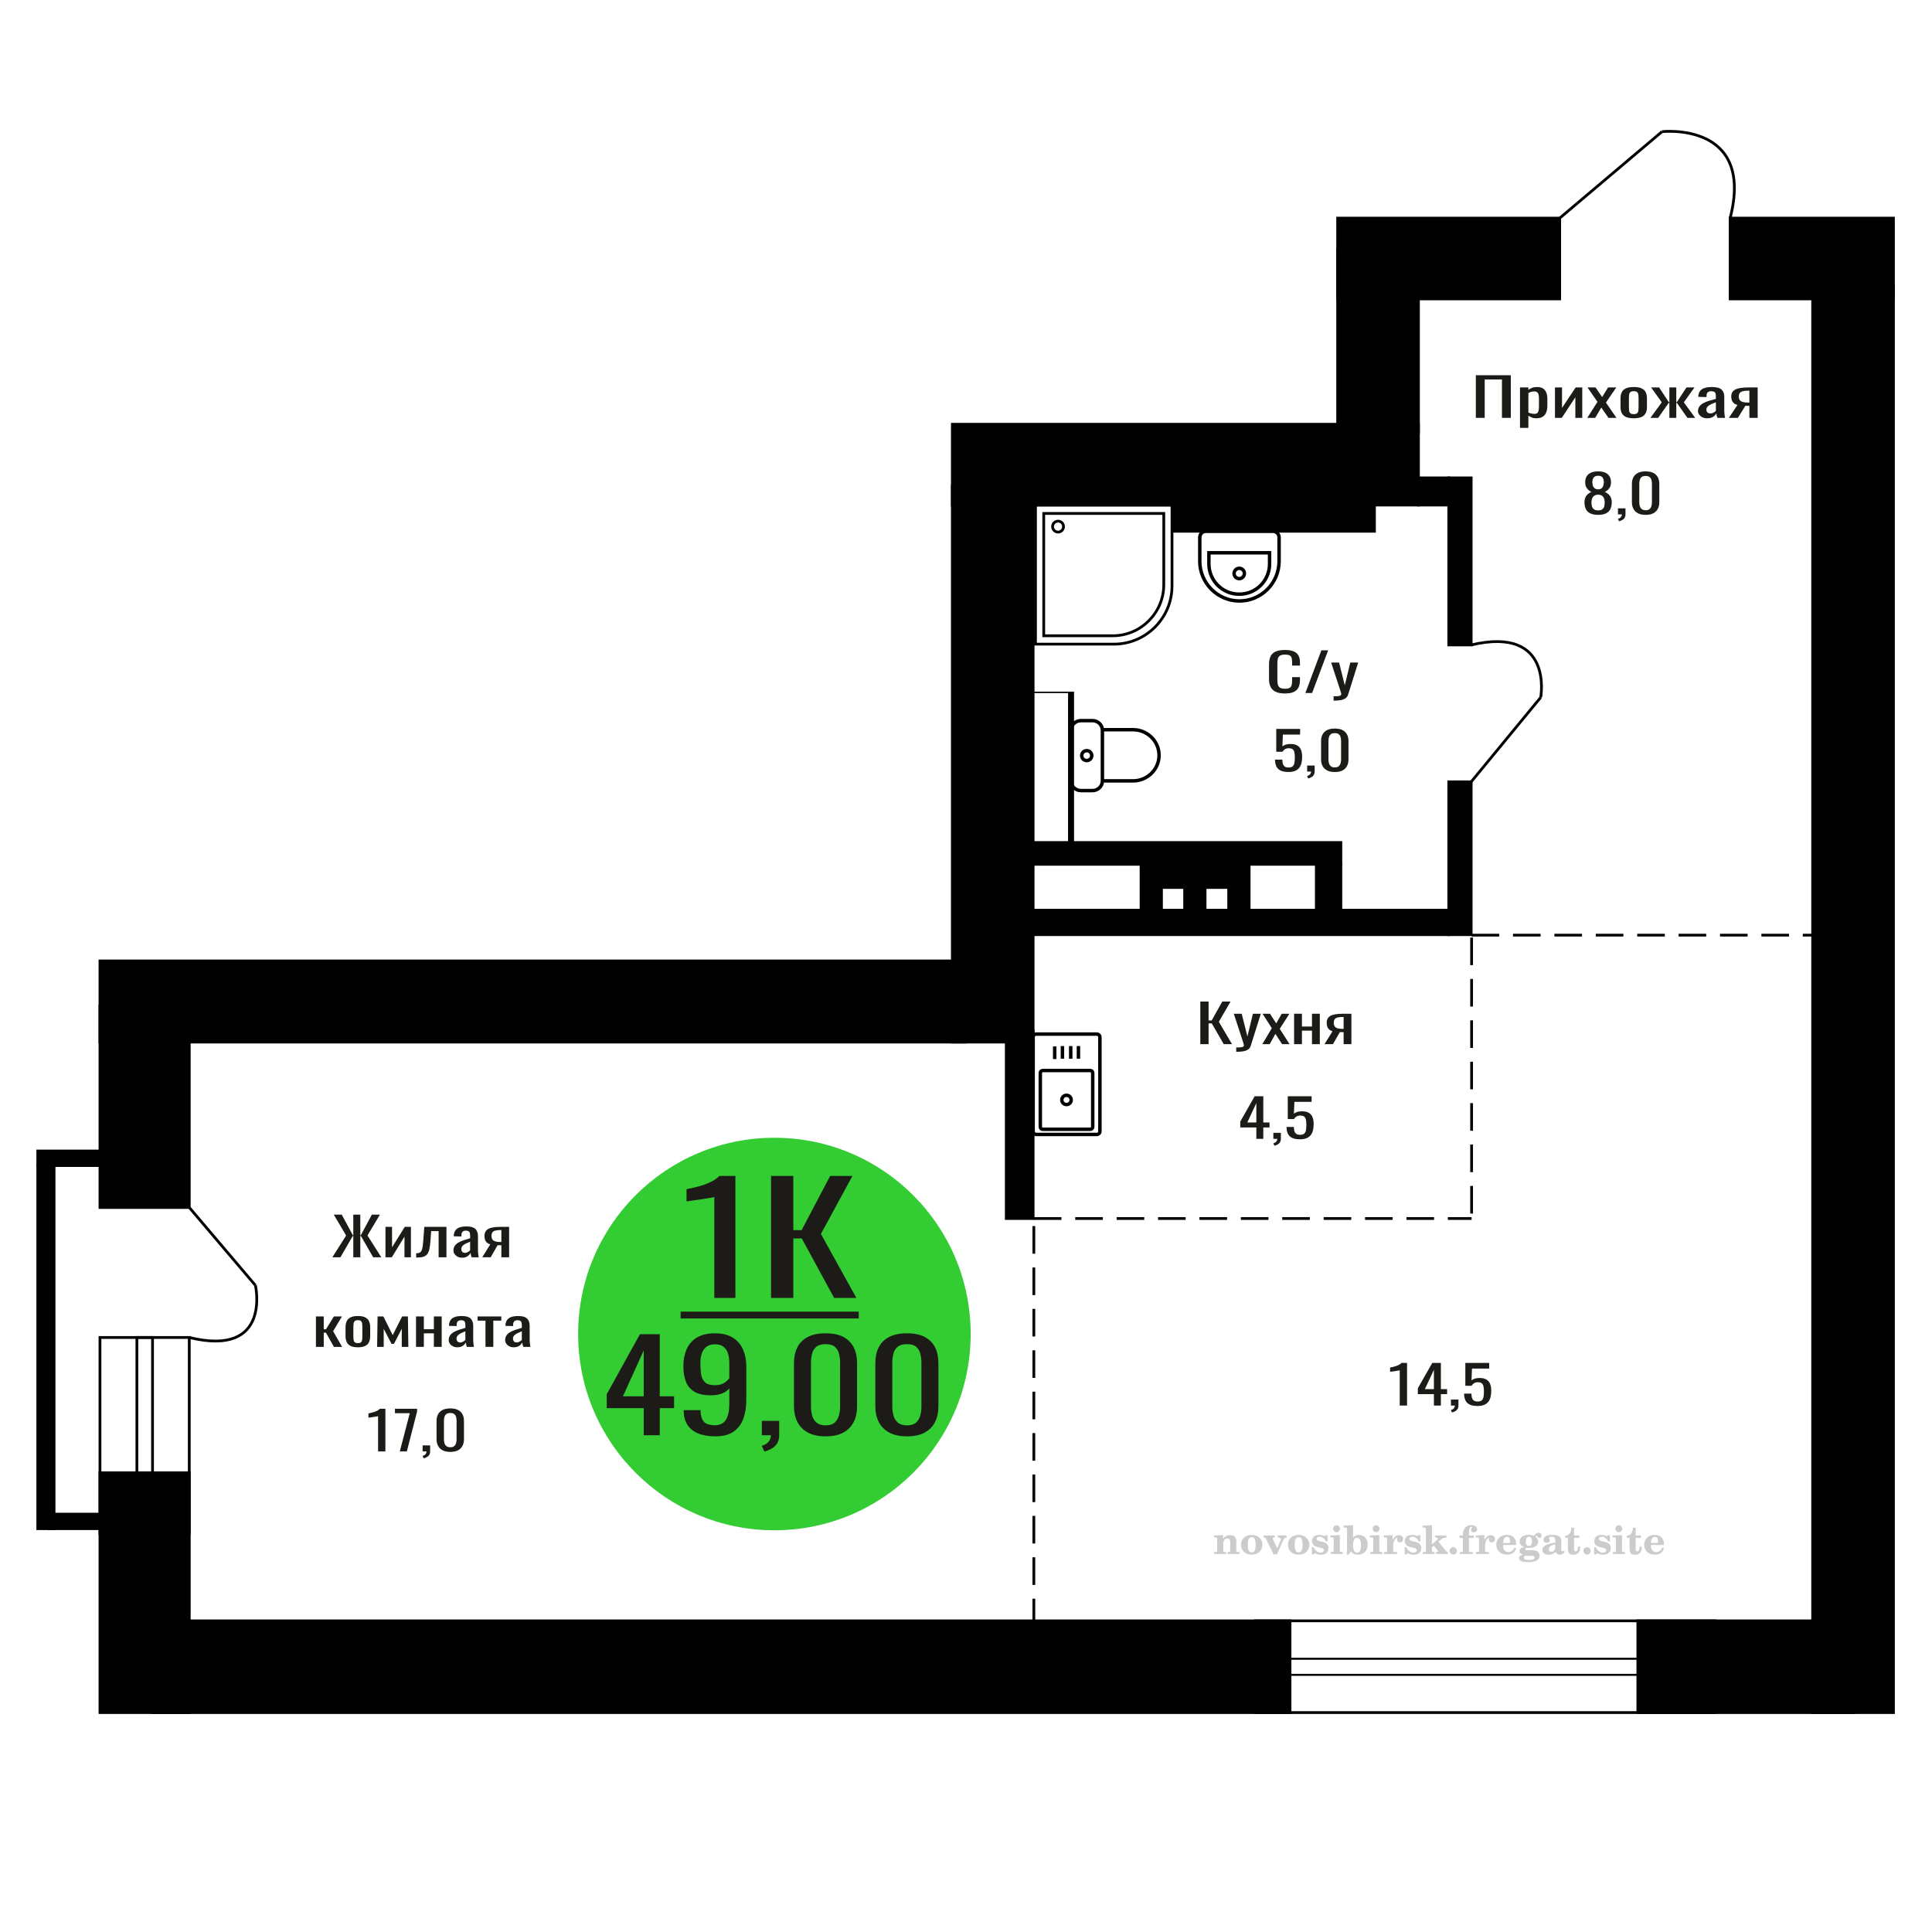 <?xml version="1.0" encoding="UTF-8"?>
<!DOCTYPE svg PUBLIC "-//W3C//DTD SVG 1.1//EN" "http://www.w3.org/Graphics/SVG/1.1/DTD/svg11.dtd">
<!-- Creator: CorelDRAW 2019 -->
<svg xmlns="http://www.w3.org/2000/svg" xml:space="preserve" width="140mm" height="140mm" version="1.1" style="shape-rendering:geometricPrecision; text-rendering:geometricPrecision; image-rendering:optimizeQuality; fill-rule:evenodd; clip-rule:evenodd"
viewBox="0 0 14000 14000"
 xmlns:xlink="http://www.w3.org/1999/xlink">
 <defs>
  <style type="text/css">
   <![CDATA[
    .str0 {stroke:black;stroke-width:25;stroke-miterlimit:22.926}
    .str1 {stroke:black;stroke-width:20;stroke-miterlimit:22.926}
    .str2 {stroke:black;stroke-width:20;stroke-miterlimit:22.926;stroke-dasharray:200 100}
    .fil1 {fill:none}
    .fil5 {fill:black}
    .fil4 {fill:#1C1B17}
    .fil3 {fill:#33CC33}
    .fil0 {fill:#1C1B17;fill-rule:nonzero}
    .fil2 {fill:#CCCCCC;fill-rule:nonzero}
   ]]>
  </style>
 </defs>
 <g id="Слой_x0020_1">
  <polygon class="fil0" points="10694.47,3028.01 10694.47,2719.03 10947.91,2719.03 10947.91,3028.01 10883.71,3028.01 10883.71,2749.93 10758.69,2749.93 10758.69,3028.01 "/>
  <path id="1" class="fil0" d="M11014.41 3100.49l0 -292.96 60.81 0 0 17.54c7.2,-5.59 15.91,-10.42 26.13,-14.49 10.23,-4.07 22.36,-6.11 36.38,-6.11 17.04,0 30.58,2.99 40.62,8.97 10.04,5.97 17.52,13.48 22.45,22.5 4.92,9.03 8.15,18.19 9.65,27.47 1.52,9.28 2.28,17.23 2.28,23.84l0 53.41c0,15.51 -2.28,30.19 -6.82,44.05 -4.54,13.86 -12.78,25.05 -24.71,33.57 -11.94,8.52 -28.71,12.78 -50.29,12.78 -11.76,0 -22.17,-1.97 -31.26,-5.91 -9.1,-3.94 -17.23,-8.46 -24.43,-13.54l0 88.88 -60.81 0zm104.56 -101.47c10.61,0 18.18,-2.61 22.74,-7.82 4.54,-5.21 7.37,-12.27 8.52,-21.17 1.13,-8.9 1.7,-18.69 1.7,-29.37l0 -53.41c0,-9.15 -0.76,-17.61 -2.27,-25.37 -1.52,-7.75 -4.74,-13.92 -9.67,-18.5 -4.91,-4.57 -12.69,-6.86 -23.3,-6.86 -7.95,0 -15.52,1.14 -22.73,3.43 -7.19,2.29 -13.44,4.96 -18.74,8.01l0 141.14c5.68,2.8 12.11,5.15 19.31,7.06 7.21,1.91 15.34,2.86 24.44,2.86z"/>
  <polygon id="2" class="fil0" points="11267.85,3028.01 11267.85,2807.53 11318.99,2807.53 11318.99,2955.91 11417.86,2807.53 11465.61,2807.53 11465.61,3028.01 11415.6,3028.01 11415.6,2878.48 11317.29,3028.01 "/>
  <polygon id="3" class="fil0" points="11501.97,3028.01 11575.84,2912.05 11503.68,2807.53 11561.65,2807.53 11609.94,2877.33 11652.56,2807.53 11712.23,2807.53 11637.22,2917.01 11713.37,3028.01 11655.41,3028.01 11603.69,2953.24 11559.37,3028.01 "/>
  <path id="4" class="fil0" d="M11838.95 3031.06c-24.23,0 -43.38,-3.3 -57.39,-9.92 -14.02,-6.61 -23.96,-16.02 -29.83,-28.22 -5.87,-12.21 -8.82,-26.58 -8.82,-43.11l0 -64.08c0,-16.53 2.95,-30.9 8.82,-43.11 5.87,-12.21 15.81,-21.62 29.83,-28.23 14.01,-6.61 33.16,-9.92 57.39,-9.92 24.25,0 43.29,3.31 57.12,9.92 13.82,6.61 23.67,16.02 29.54,28.23 5.88,12.21 8.82,26.58 8.82,43.11l0 64.08c0,16.53 -2.94,30.9 -8.82,43.11 -5.87,12.2 -15.72,21.61 -29.54,28.22 -13.83,6.62 -32.87,9.92 -57.12,9.92zm0 -30.13c11.74,0 19.99,-2.29 24.72,-6.87 4.73,-4.58 7.58,-10.62 8.53,-18.12 0.94,-7.5 1.42,-15.32 1.42,-23.46l0 -69.04c0,-8.4 -0.48,-16.28 -1.42,-23.65 -0.95,-7.38 -3.8,-13.42 -8.53,-18.12 -4.73,-4.71 -12.98,-7.06 -24.72,-7.06 -11.74,0 -20.08,2.35 -24.99,7.06 -4.94,4.7 -7.87,10.74 -8.82,18.12 -0.94,7.37 -1.42,15.25 -1.42,23.65l0 69.04c0,8.14 0.48,15.96 1.42,23.46 0.95,7.5 3.88,13.54 8.82,18.12 4.91,4.58 13.25,6.87 24.99,6.87z"/>
  <polygon id="5" class="fil0" points="11959.42,3028.01 12041.82,2915.48 11964.53,2807.53 12022.5,2807.53 12092.39,2913.57 12096.94,2913.57 12096.94,2807.53 12146.95,2807.53 12146.95,2913.57 12151.49,2913.57 12220.82,2807.53 12278.78,2807.53 12201.5,2915.48 12283.89,3028.01 12227.63,3028.01 12151.49,2919.68 12146.95,2919.68 12146.95,3028.01 12096.94,3028.01 12096.94,2919.68 12091.83,2919.68 12015.67,3028.01 "/>
  <path id="6" class="fil0" d="M12370.26 3031.06c-12.88,0 -24.23,-2.48 -34.1,-7.44 -9.84,-4.96 -17.6,-11.31 -23.29,-19.07 -5.68,-7.76 -8.52,-15.96 -8.52,-24.6 0,-13.74 3.41,-25.31 10.23,-34.72 6.82,-9.41 16.19,-17.35 28.12,-23.84 11.94,-6.48 25.76,-12.14 41.49,-16.97 15.72,-4.83 32.3,-9.54 49.71,-14.12l0 -15.64c0,-8.9 -0.74,-16.27 -2.26,-22.12 -1.52,-5.85 -4.65,-10.24 -9.39,-13.16 -4.72,-2.93 -11.82,-4.39 -21.3,-4.39 -8.34,0 -15.06,1.27 -20.17,3.82 -5.12,2.54 -8.8,6.16 -11.08,10.87 -2.28,4.7 -3.41,10.23 -3.41,16.59l0 11.06 -60.23 -1.52c0.74,-24.42 9.09,-42.41 25,-53.98 15.9,-11.57 40.53,-17.36 73.87,-17.36 32.58,0 55.68,5.98 69.33,17.93 13.63,11.96 20.45,29.25 20.45,51.88l0 100.71c0,6.86 0.28,13.48 0.85,19.83 0.57,6.36 1.33,12.27 2.28,17.74 0.94,5.47 1.8,10.62 2.56,15.45l-55.7 0c-1.13,-4.07 -2.54,-9.22 -4.26,-15.45 -1.7,-6.23 -2.93,-11.89 -3.69,-16.97 -3.79,8.64 -11.08,16.72 -21.87,24.22 -10.8,7.5 -25.67,11.25 -44.62,11.25zm23.87 -35.09c6.06,0 11.75,-1.15 17.06,-3.44 5.3,-2.28 10.02,-4.89 14.19,-7.82 4.17,-2.92 7.02,-5.27 8.52,-7.05l0 -62.56c-9.46,3.56 -18.36,7.12 -26.69,10.68 -8.34,3.56 -15.63,7.31 -21.89,11.25 -6.25,3.94 -11.17,8.39 -14.77,13.35 -3.59,4.96 -5.4,10.62 -5.4,16.98 0,8.9 2.46,15.89 7.39,20.98 4.92,5.08 12.11,7.63 21.59,7.63z"/>
  <path id="7" class="fil0" d="M12528.23 3028.01l61.94 -93.46c-10.61,-2.8 -19.22,-6.99 -25.85,-12.59 -6.62,-5.59 -11.47,-12.46 -14.49,-20.59 -3.02,-8.14 -4.54,-17.3 -4.54,-27.47 0,-11.7 2.26,-21.74 6.82,-30.14 4.54,-8.39 11.74,-15.25 21.58,-20.59 9.85,-5.34 22.93,-9.29 39.21,-11.83 16.3,-2.54 36.38,-3.81 60.25,-3.81l63.64 0 0 220.48 -60.23 0 0 -86.97c-6.07,0 -11.19,-0.07 -15.35,-0.19 -4.17,-0.13 -8.71,-0.32 -13.64,-0.58l-53.99 87.74 -65.35 0zm141.5 -110.62c0.76,0 1.99,0 3.7,0 1.7,0 2.74,0 3.13,0l0 -86.59c-0.39,0 -1.43,0 -3.13,0 -1.71,0 -2.76,0 -3.13,0 -17.8,0 -31.92,1.46 -42.34,4.38 -10.41,2.93 -17.71,7.5 -21.88,13.73 -4.16,6.24 -6.24,14.56 -6.24,24.99 0,14.5 4.83,25.3 14.49,32.42 9.66,7.12 28.13,10.81 55.4,11.07z"/>
  <path class="fil1 str0" d="M7761.25 5658.6l0 -366.46c0,-38.61 32.06,-70.2 71.24,-70.2l84.7 0c39.18,0 71.24,31.59 71.24,70.2l0 366.46c0,38.62 -32.06,70.21 -71.24,70.21l-84.7 0c-39.18,0 -71.24,-31.59 -71.24,-70.21zm227.18 0l0 -370.84 222.41 0c103.49,0 188.16,83.43 188.16,185.42l0 0c0,101.98 -84.67,185.42 -188.16,185.42l-222.41 0zm-150.05 -183.23c0,-19.84 16.32,-35.93 36.46,-35.93 20.14,0 36.47,16.09 36.47,35.93 0,19.85 -16.33,35.94 -36.47,35.94 -20.14,0 -36.46,-16.09 -36.46,-35.94z"/>
  <path class="fil1 str0" d="M7486.45 8198.38l0 -682.85c0,-12.25 10.16,-22.27 22.58,-22.27l438.74 0c12.42,0 22.58,10.02 22.58,22.27l0 682.85c0,12.26 -10.16,22.28 -22.58,22.28l-438.74 0c-12.42,0 -22.58,-10.02 -22.58,-22.28zm52.11 -32.46l0 -391.03c0,-9.61 7.97,-17.47 17.71,-17.47l344.25 0c9.74,0 17.72,7.86 17.72,17.47l0 391.03c0,9.61 -7.98,17.47 -17.72,17.47l-344.25 0c-9.74,0 -17.71,-7.86 -17.71,-17.47zm155.78 -195.52c0,-18.55 15.25,-33.59 34.06,-33.59 18.8,0 34.05,15.04 34.05,33.59 0,18.56 -15.25,33.6 -34.05,33.6 -18.81,0 -34.06,-15.04 -34.06,-33.6zm-51.55 -296.03l0 -91.56m56.03 89.02l0 -91.57m60.03 91.57l0 -91.57m56.03 91.57l0 -91.57"/>
  <path class="fil1 str0" d="M9224.08 3849.65l-485.36 0c-24.58,0 -44.68,20.16 -44.68,44.8l0 172.4c0,158.5 129.31,288.18 287.36,288.18l0 0c158.05,0 287.36,-129.68 287.36,-288.18l0 -172.4c0,-24.64 -20.1,-44.8 -44.68,-44.8zm-24.3 155.91l-439.56 0 0 81.21c0,120.33 98.18,218.79 218.18,218.79l3.21 0c119.99,0 218.17,-98.46 218.17,-218.79l0 -81.21zm-219.78 112.51c-20.65,0 -37.39,16.79 -37.39,37.5 0,20.7 16.74,37.49 37.39,37.49 20.65,0 37.39,-16.79 37.39,-37.49 0,-20.71 -16.74,-37.5 -37.39,-37.5z"/>
  <path class="fil1 str1" d="M1850.93 9314.29c0,0 120.25,524.49 -479.43,377.61"/>
  <line class="fil1 str1" x1="1371.5" y1="8749.83" x2="1850.93" y2= "9314.3" />
  <polygon class="fil0" points="2408.55,9110.66 2508.16,8952.74 2418.61,8801.68 2476.36,8801.68 2556.9,8950.83 2560.08,8950.83 2560.08,8801.68 2610.94,8801.68 2610.94,8950.83 2614.65,8950.83 2694.66,8801.68 2752.94,8801.68 2662.88,8952.74 2763.01,9110.66 2704.2,9110.66 2615.19,8956.17 2610.94,8956.17 2610.94,9110.66 2560.08,9110.66 2560.08,8956.17 2556.37,8956.17 2466.84,9110.66 "/>
  <polygon id="1" class="fil0" points="2793.22,9110.66 2793.22,8890.18 2840.9,8890.18 2840.9,9038.56 2933.09,8890.18 2977.6,8890.18 2977.6,9110.66 2930.98,9110.66 2930.98,8961.13 2839.32,9110.66 "/>
  <path id="2" class="fil0" d="M3015.75 9112.57l0 -30.9c10.59,0 18.98,-1.53 25.16,-4.58 6.19,-3.05 10.96,-8.2 14.31,-15.45 3.36,-7.25 5.92,-17.04 7.68,-29.37 1.78,-12.33 3.36,-27.78 4.78,-46.35l6.89 -95.74 160.54 0 0 220.48 -56.7 0 0 -189.59 -54.05 0 -4.76 64.85c-1.76,25.18 -4.32,46.03 -7.68,62.56 -3.36,16.53 -8.57,29.44 -15.63,38.72 -7.07,9.28 -16.51,15.83 -28.35,19.65 -11.83,3.81 -27.11,5.72 -45.83,5.72l-6.36 0z"/>
  <path id="3" class="fil0" d="M3347.43 9113.71c-12.01,0 -22.59,-2.48 -31.79,-7.44 -9.18,-4.96 -16.42,-11.31 -21.72,-19.07 -5.29,-7.76 -7.95,-15.96 -7.95,-24.6 0,-13.74 3.18,-25.31 9.54,-34.72 6.37,-9.41 15.1,-17.35 26.23,-23.84 11.12,-6.48 24.01,-12.14 38.68,-16.97 14.66,-4.83 30.11,-9.54 46.35,-14.12l0 -15.64c0,-8.9 -0.69,-16.27 -2.11,-22.12 -1.42,-5.85 -4.33,-10.24 -8.75,-13.16 -4.4,-2.93 -11.03,-4.39 -19.86,-4.39 -7.78,0 -14.05,1.27 -18.81,3.82 -4.78,2.54 -8.21,6.16 -10.33,10.87 -2.13,4.7 -3.18,10.23 -3.18,16.59l0 11.06 -56.16 -1.52c0.69,-24.42 8.47,-42.41 23.31,-53.98 14.83,-11.57 37.79,-17.36 68.88,-17.36 30.37,0 51.92,5.98 64.64,17.93 12.71,11.96 19.07,29.25 19.07,51.88l0 100.71c0,6.86 0.26,13.48 0.79,19.83 0.53,6.36 1.24,12.27 2.13,17.74 0.87,5.47 1.68,10.62 2.39,15.45l-51.94 0c-1.05,-4.07 -2.37,-9.22 -3.97,-15.45 -1.58,-6.23 -2.74,-11.89 -3.45,-16.97 -3.52,8.64 -10.33,16.72 -20.39,24.22 -10.07,7.5 -23.93,11.25 -41.6,11.25zm22.26 -35.09c5.65,0 10.95,-1.15 15.9,-3.44 4.94,-2.28 9.35,-4.89 13.24,-7.82 3.89,-2.92 6.54,-5.27 7.94,-7.05l0 -62.56c-8.82,3.56 -17.12,7.12 -24.89,10.68 -7.78,3.56 -14.57,7.31 -20.4,11.25 -5.84,3.94 -10.42,8.39 -13.78,13.35 -3.35,4.96 -5.03,10.62 -5.03,16.98 0,8.9 2.29,15.89 6.89,20.98 4.58,5.08 11.29,7.63 20.13,7.63z"/>
  <path id="4" class="fil0" d="M3494.72 9110.66l57.76 -93.46c-9.89,-2.8 -17.92,-6.99 -24.1,-12.59 -6.18,-5.59 -10.7,-12.46 -13.52,-20.59 -2.82,-8.14 -4.23,-17.3 -4.23,-27.47 0,-11.7 2.11,-21.74 6.36,-30.14 4.23,-8.39 10.94,-15.25 20.12,-20.59 9.18,-5.34 21.38,-9.29 36.56,-11.83 15.2,-2.54 33.92,-3.81 56.17,-3.81l59.34 0 0 220.48 -56.16 0 0 -86.97c-5.65,0 -10.43,-0.07 -14.3,-0.19 -3.89,-0.13 -8.13,-0.32 -12.73,-0.58l-50.33 87.74 -60.94 0zm131.94 -110.62c0.71,0 1.85,0 3.45,0 1.58,0 2.55,0 2.91,0l0 -86.59c-0.36,0 -1.33,0 -2.91,0 -1.6,0 -2.57,0 -2.92,0 -16.6,0 -29.77,1.46 -39.48,4.38 -9.71,2.93 -16.51,7.5 -20.4,13.73 -3.88,6.24 -5.82,14.56 -5.82,24.99 0,14.5 4.5,25.3 13.51,32.42 9.01,7.12 26.23,10.81 51.66,11.07z"/>
  <polygon id="5" class="fil0" points="2289.34,9759.9 2289.34,9539.42 2346.04,9539.42 2346.04,9632.49 2361.93,9632.49 2419.68,9539.42 2477.96,9539.42 2413.85,9646.22 2479.02,9759.9 2419.68,9759.9 2361.93,9656.91 2346.04,9656.91 2346.04,9759.9 "/>
  <path id="6" class="fil0" d="M2593.47 9762.95c-22.6,0 -40.45,-3.3 -53.52,-9.92 -13.07,-6.61 -22.33,-16.02 -27.81,-28.22 -5.47,-12.21 -8.22,-26.58 -8.22,-43.11l0 -64.08c0,-16.53 2.75,-30.9 8.22,-43.11 5.48,-12.21 14.74,-21.62 27.81,-28.23 13.07,-6.61 30.92,-9.92 53.52,-9.92 22.61,0 40.36,3.31 53.25,9.92 12.89,6.61 22.07,16.02 27.55,28.23 5.48,12.21 8.22,26.58 8.22,43.11l0 64.08c0,16.53 -2.74,30.9 -8.22,43.11 -5.48,12.2 -14.66,21.61 -27.55,28.22 -12.89,6.62 -30.64,9.92 -53.25,9.92zm0 -30.13c10.94,0 18.64,-2.29 23.04,-6.87 4.42,-4.58 7.07,-10.62 7.96,-18.12 0.88,-7.5 1.32,-15.32 1.32,-23.46l0 -69.04c0,-8.4 -0.44,-16.28 -1.32,-23.65 -0.89,-7.38 -3.54,-13.42 -7.96,-18.12 -4.4,-4.71 -12.1,-7.06 -23.04,-7.06 -10.95,0 -18.72,2.35 -23.31,7.06 -4.6,4.7 -7.33,10.74 -8.22,18.12 -0.88,7.37 -1.32,15.25 -1.32,23.65l0 69.04c0,8.14 0.44,15.96 1.32,23.46 0.89,7.5 3.62,13.54 8.22,18.12 4.59,4.58 12.36,6.87 23.31,6.87z"/>
  <polygon id="7" class="fil0" points="2732.81,9759.9 2735.99,9539.42 2777.86,9539.42 2845.68,9674.83 2914.02,9539.42 2955.88,9539.42 2959.06,9759.9 2911.38,9759.9 2911.38,9628.3 2854.68,9738.16 2837.19,9738.16 2780.51,9629.06 2780.51,9759.9 "/>
  <polygon id="8" class="fil0" points="3014.69,9759.9 3014.69,9539.42 3071.39,9539.42 3071.39,9632.11 3143.98,9632.11 3143.98,9539.42 3200.66,9539.42 3200.66,9759.9 3143.98,9759.9 3143.98,9661.86 3071.39,9661.86 3071.39,9759.9 "/>
  <path id="9" class="fil0" d="M3312.99 9762.95c-12.02,0 -22.6,-2.48 -31.8,-7.44 -9.18,-4.96 -16.41,-11.31 -21.72,-19.07 -5.29,-7.76 -7.94,-15.96 -7.94,-24.6 0,-13.74 3.18,-25.31 9.54,-34.72 6.36,-9.41 15.1,-17.35 26.22,-23.84 11.13,-6.48 24.02,-12.14 38.68,-16.97 14.66,-4.83 30.12,-9.54 46.35,-14.12l0 -15.64c0,-8.9 -0.69,-16.27 -2.11,-22.12 -1.41,-5.85 -4.33,-10.24 -8.75,-13.16 -4.4,-2.93 -11.03,-4.39 -19.86,-4.39 -7.78,0 -14.04,1.27 -18.81,3.82 -4.77,2.54 -8.2,6.16 -10.33,10.87 -2.13,4.7 -3.18,10.23 -3.18,16.59l0 11.06 -56.16 -1.52c0.7,-24.42 8.48,-42.41 23.31,-53.98 14.83,-11.57 37.79,-17.36 68.88,-17.36 30.38,0 51.92,5.98 64.64,17.93 12.71,11.96 19.07,29.25 19.07,51.88l0 100.71c0,6.86 0.27,13.48 0.79,19.83 0.53,6.36 1.24,12.27 2.13,17.74 0.87,5.47 1.68,10.62 2.39,15.45l-51.94 0c-1.05,-4.07 -2.37,-9.22 -3.97,-15.45 -1.58,-6.23 -2.73,-11.89 -3.44,-16.97 -3.53,8.64 -10.34,16.72 -20.39,24.22 -10.07,7.5 -23.93,11.25 -41.6,11.25zm22.25 -35.09c5.65,0 10.96,-1.15 15.9,-3.44 4.95,-2.28 9.35,-4.89 13.24,-7.82 3.89,-2.92 6.54,-5.27 7.94,-7.05l0 -62.56c-8.82,3.56 -17.12,7.12 -24.89,10.68 -7.77,3.56 -14.57,7.31 -20.4,11.25 -5.83,3.94 -10.42,8.39 -13.78,13.35 -3.35,4.96 -5.03,10.62 -5.03,16.98 0,8.9 2.3,15.89 6.89,20.98 4.59,5.08 11.3,7.63 20.13,7.63z"/>
  <polygon id="10" class="fil0" points="3518.03,9759.9 3518.03,9569.93 3460.82,9569.93 3460.82,9539.42 3632.48,9539.42 3632.48,9569.93 3574.73,9569.93 3574.73,9759.9 "/>
  <path id="11" class="fil0" d="M3722.03 9762.95c-12.02,0 -22.6,-2.48 -31.8,-7.44 -9.18,-4.96 -16.41,-11.31 -21.72,-19.07 -5.29,-7.76 -7.94,-15.96 -7.94,-24.6 0,-13.74 3.18,-25.31 9.54,-34.72 6.36,-9.41 15.1,-17.35 26.22,-23.84 11.13,-6.48 24.02,-12.14 38.69,-16.97 14.65,-4.83 30.11,-9.54 46.35,-14.12l0 -15.64c0,-8.9 -0.7,-16.27 -2.12,-22.12 -1.41,-5.85 -4.33,-10.24 -8.75,-13.16 -4.4,-2.93 -11.03,-4.39 -19.86,-4.39 -7.78,0 -14.04,1.27 -18.81,3.82 -4.77,2.54 -8.2,6.16 -10.33,10.87 -2.12,4.7 -3.18,10.23 -3.18,16.59l0 11.06 -56.16 -1.52c0.7,-24.42 8.48,-42.41 23.31,-53.98 14.83,-11.57 37.79,-17.36 68.88,-17.36 30.38,0 51.92,5.98 64.64,17.93 12.71,11.96 19.07,29.25 19.07,51.88l0 100.71c0,6.86 0.27,13.48 0.8,19.83 0.52,6.36 1.23,12.27 2.12,17.74 0.88,5.47 1.68,10.62 2.39,15.45l-51.93 0c-1.06,-4.07 -2.38,-9.22 -3.98,-15.45 -1.58,-6.23 -2.73,-11.89 -3.44,-16.97 -3.53,8.64 -10.34,16.72 -20.39,24.22 -10.07,7.5 -23.93,11.25 -41.6,11.25zm22.25 -35.09c5.65,0 10.96,-1.15 15.9,-3.44 4.95,-2.28 9.35,-4.89 13.24,-7.82 3.89,-2.92 6.54,-5.27 7.95,-7.05l0 -62.56c-8.82,3.56 -17.13,7.12 -24.9,10.68 -7.77,3.56 -14.57,7.31 -20.4,11.25 -5.83,3.94 -10.42,8.39 -13.78,13.35 -3.35,4.96 -5.03,10.62 -5.03,16.98 0,8.9 2.3,15.89 6.89,20.98 4.59,5.08 11.3,7.63 20.13,7.63z"/>
  <path class="fil0" d="M9311.58 5025.05c-30.44,0 -54.08,-4.57 -70.89,-13.73 -16.82,-9.15 -28.49,-21.49 -35.04,-37 -6.55,-15.51 -9.82,-32.81 -9.82,-51.88l0 -109.1c0,-20.85 3.27,-39.03 9.82,-54.55 6.55,-15.51 18.22,-27.52 35.04,-36.04 16.81,-8.52 40.45,-12.78 70.89,-12.78 26.91,0 48.23,3.56 63.98,10.68 15.75,7.12 27.08,17.29 33.99,30.51 6.9,13.23 10.35,29.12 10.35,47.69l0 24.41 -56.82 0 0 -21.74c0,-11.45 -0.79,-21.55 -2.39,-30.33 -1.59,-8.77 -5.93,-15.57 -13,-20.41 -7.09,-4.83 -18.95,-7.24 -35.58,-7.24 -16.99,0 -29.38,2.6 -37.16,7.82 -7.8,5.21 -12.84,12.58 -15.13,22.12 -2.32,9.54 -3.46,20.66 -3.46,33.38l0 122.45c0,15.51 1.77,27.78 5.31,36.81 3.53,9.03 9.38,15.45 17.52,19.26 8.14,3.82 19.11,5.72 32.92,5.72 16.29,0 27.97,-2.6 35.05,-7.82 7.07,-5.21 11.5,-12.39 13.27,-21.55 1.76,-9.15 2.65,-19.84 2.65,-32.04l0 -22.89 56.82 0 0 22.89c0,18.82 -3.18,35.41 -9.56,49.78 -6.37,14.37 -17.34,25.56 -32.92,33.57 -15.57,8.01 -37.53,12.01 -65.84,12.01z"/>
  <polygon id="1" class="fil0" points="9459.19,5021.62 9574.94,4712.64 9624.33,4712.64 9508.04,5021.62 "/>
  <path id="2" class="fil0" d="M9663.62 5076.93l0 -31.28c13.8,0 24.78,-0.44 32.92,-1.33 8.14,-0.89 13.98,-2.55 17.51,-4.96 3.55,-2.42 5.32,-5.79 5.32,-10.11 0,-2.29 -1.24,-7.38 -3.72,-15.26 -2.47,-7.88 -5.13,-16.27 -7.96,-25.18l-61.59 -187.67 57.35 0 41.41 164.79 39.82 -164.79 57.35 0 -73.29 232.69c-3.17,10.68 -9.02,19.13 -17.51,25.36 -8.5,6.23 -19.39,10.75 -32.65,13.55 -13.28,2.79 -29.3,4.19 -48.07,4.19l-6.89 0z"/>
  <path class="fil2" d="M8797.54 11260.98l0 -14.11 13.22 -0.28c3.86,-0.29 6.44,-1.13 7.71,-2.54 1.27,-1.41 1.93,-4.05 1.93,-7.91l0 -84.43c0,-4.56 -0.99,-7.52 -3.01,-9.03 -2.02,-1.46 -6.21,-2.21 -12.56,-2.21 -0.84,0 -2.21,0.05 -4.09,0.14 -1.88,0.1 -3.29,0.14 -4.33,0.14l0 -13.82 66.37 -3.11 0 27.05c6.78,-9.32 14.21,-16.14 22.25,-20.51 8.04,-4.38 17.26,-6.54 27.61,-6.54 15.66,0 27.24,4 34.76,12 7.53,7.99 11.29,20.27 11.29,36.83l0 63.49c0,3.86 0.66,6.5 1.98,7.95 1.36,1.51 3.9,2.31 7.66,2.5l13.22 0.28 0 14.11 -86.08 0 0 -14.11 9.69 -0.71c3.86,-0.18 6.4,-0.98 7.62,-2.4 1.27,-1.41 1.88,-4.04 1.88,-7.9l0 -58.98c0,-9.79 -1.69,-16.93 -5.03,-21.31 -3.34,-4.42 -8.75,-6.63 -16.18,-6.63 -10.16,0 -17.54,3.48 -22.15,10.49 -4.57,6.96 -6.87,18.44 -6.87,34.43l0 42.28c0,3.86 0.66,6.5 1.93,7.91 1.27,1.41 3.81,2.25 7.66,2.54l9.88 0.28 0 14.11 -86.36 0z"/>
  <path id="1" class="fil2" d="M8992.89 11194.14c0,-21.12 7.19,-38.33 21.54,-51.69 14.39,-13.36 33.02,-20.04 55.88,-20.04 22.67,0 41.25,6.68 55.74,20.08 14.53,13.41 21.78,30.63 21.78,51.65 0,21.03 -7.2,38.19 -21.55,51.46 -14.39,13.26 -33.02,19.9 -55.97,19.9 -22.95,0 -41.63,-6.64 -55.93,-19.85 -14.34,-13.22 -21.49,-30.39 -21.49,-51.51zm48.82 0c0,18.96 2.26,32.79 6.77,41.53 4.52,8.8 11.67,13.17 21.55,13.17 9.92,0 17.17,-4.37 21.77,-13.17 4.61,-8.74 6.92,-22.57 6.92,-41.53 0,-19.19 -2.26,-33.16 -6.82,-41.91 -4.56,-8.79 -11.76,-13.17 -21.59,-13.17 -9.97,0 -17.22,4.38 -21.78,13.17 -4.56,8.75 -6.82,22.72 -6.82,41.91z"/>
  <path id="2" class="fil2" d="M9174.3 11152.33c-2.11,-4.57 -4.33,-7.62 -6.58,-9.08 -2.31,-1.46 -5.6,-2.21 -9.83,-2.21l-1.09 0 0 -14.4 80.53 0 0 14.4 -6.07 0.56c-3.2,0.28 -5.5,0.85 -6.91,1.79 -1.36,0.89 -2.07,2.3 -2.07,4.14 0,0.8 0.33,2.11 0.89,3.85 0.61,1.74 1.37,3.53 2.31,5.37l29.63 62.46 23.14 -53.62c0.76,-1.83 1.32,-3.9 1.79,-6.16 0.47,-2.26 0.71,-4.24 0.71,-5.98 0,-3.48 -1.32,-6.3 -3.96,-8.37 -2.58,-2.02 -6.25,-3.2 -10.95,-3.48l-7.44 -0.56 0 -14.4 64.63 0 0 14.96c-6.07,0.28 -10.77,1.69 -14.11,4.28 -3.39,2.54 -6.73,7.62 -10.16,15.15l-45.72 102.77 -23.99 0 -54.75 -111.47z"/>
  <path id="3" class="fil2" d="M9332.96 11194.14c0,-21.12 7.19,-38.33 21.54,-51.69 14.39,-13.36 33.02,-20.04 55.88,-20.04 22.67,0 41.25,6.68 55.74,20.08 14.53,13.41 21.78,30.63 21.78,51.65 0,21.03 -7.2,38.19 -21.55,51.46 -14.39,13.26 -33.02,19.9 -55.97,19.9 -22.95,0 -41.63,-6.64 -55.93,-19.85 -14.34,-13.22 -21.49,-30.39 -21.49,-51.51zm48.82 0c0,18.96 2.26,32.79 6.77,41.53 4.52,8.8 11.67,13.17 21.55,13.17 9.92,0 17.17,-4.37 21.77,-13.17 4.61,-8.74 6.92,-22.57 6.92,-41.53 0,-19.19 -2.26,-33.16 -6.82,-41.91 -4.56,-8.79 -11.76,-13.17 -21.59,-13.17 -9.97,0 -17.22,4.38 -21.78,13.17 -4.56,8.75 -6.82,22.72 -6.82,41.91z"/>
  <path id="4" class="fil2" d="M9506.19 11211.31l12.18 0c5.79,12.79 13.12,22.58 22.01,29.35 8.94,6.77 18.87,10.16 29.87,10.16 7.2,0 12.89,-1.6 17.08,-4.75 4.23,-3.2 6.35,-7.43 6.35,-12.79 0,-4.8 -1.84,-8.47 -5.55,-11.06 -3.72,-2.59 -11.62,-5.13 -23.76,-7.62 -20.84,-4 -35.51,-9.64 -44.02,-16.84 -8.52,-7.19 -12.75,-17.26 -12.75,-30.19 0,-14.35 4.75,-25.45 14.25,-33.31 9.5,-7.9 23,-11.85 40.45,-11.85 6.49,0 12.7,0.8 18.49,2.45 5.83,1.64 11.15,3.99 15.94,7.1l11.06 -7.57 11.61 0 1.37 45.15 -13.27 0c-4.93,-10.58 -11.33,-18.91 -19.14,-24.88 -7.81,-5.98 -16.18,-8.99 -25.16,-8.99 -6.82,0 -12.37,1.51 -16.65,4.57 -4.33,3.05 -6.5,6.86 -6.5,11.47 0,8.75 11.15,15.1 33.4,19.05 2.68,0.47 4.75,0.85 6.21,1.13 15.71,2.92 27.56,8.23 35.46,15.95 7.91,7.71 11.86,17.73 11.86,30.01 0,14.81 -4.99,26.53 -14.96,35.18 -9.97,8.7 -23.57,13.03 -40.83,13.03 -7.71,0 -15.05,-0.89 -21.92,-2.73 -6.91,-1.83 -13.12,-4.47 -18.76,-7.95l-12.14 8.42 -11.34 0 -0.84 -52.49z"/>
  <path id="5" class="fil2" d="M9660.51 11077.54c0,-7.01 2.4,-12.94 7.25,-17.78 4.84,-4.89 10.67,-7.34 17.59,-7.34 6.63,0 12.37,2.45 17.26,7.38 4.85,4.94 7.29,10.82 7.29,17.74 0,6.91 -2.4,12.84 -7.24,17.87 -4.85,5.03 -10.59,7.53 -17.31,7.53 -6.92,0 -12.75,-2.45 -17.59,-7.39 -4.85,-4.94 -7.25,-10.91 -7.25,-18.01zm48.26 158.56c0,3.95 0.66,6.68 1.93,8.09 1.32,1.41 3.91,2.21 7.76,2.4l11.2 0.28 0 14.11 -87.21 0 0 -14.11 12.28 -0.28c3.81,-0.19 6.39,-0.99 7.71,-2.5 1.37,-1.45 2.02,-4.14 2.02,-7.99l0 -84.48c0,-4.47 -0.98,-7.48 -3.01,-8.94 -2.02,-1.46 -6.16,-2.21 -12.41,-2.21 -0.85,0 -2.17,0.05 -4.1,0.14 -1.88,0.1 -3.34,0.14 -4.46,0.14l0 -13.82 68.29 -3.11 0 112.28z"/>
  <path id="6" class="fil2" d="M9833.51 11143.58c-9.59,0 -16.74,4.75 -21.4,14.25 -4.7,9.55 -7.05,23.99 -7.05,43.37 0,16.27 2.39,28.64 7.24,37.16 4.84,8.51 11.9,12.74 21.21,12.74 9.64,0 16.75,-4.47 21.36,-13.45 4.61,-8.94 6.91,-22.81 6.91,-41.53 0,-17.69 -2.35,-30.81 -7.05,-39.51 -4.66,-8.71 -11.76,-13.03 -21.22,-13.03zm-74.97 121.92c0.94,-5.32 1.64,-10.59 2.07,-15.81 0.47,-5.22 0.7,-10.58 0.7,-16.09l0 -153.48c0,-4.42 -0.99,-7.38 -2.92,-8.84 -1.92,-1.46 -6.02,-2.21 -12.22,-2.21 -0.85,0 -2.26,0.05 -4.29,0.14 -2.02,0.1 -3.66,0.14 -4.84,0.14l0 -13.83 68.02 -3.38 0 89.79c5.78,-6.58 12.08,-11.43 18.86,-14.58 6.82,-3.11 14.44,-4.66 22.9,-4.66 19.01,0 34.39,6.49 46.15,19.48 11.76,12.98 17.64,30 17.64,51.03 0,21.87 -6.5,39.42 -19.43,52.68 -12.94,13.27 -29.96,19.9 -51.13,19.9 -11.19,0 -20.93,-1.98 -29.26,-5.93 -8.32,-3.9 -15.24,-9.83 -20.74,-17.73l-18.01 23.38 -13.5 0z"/>
  <path id="7" class="fil2" d="M9947.01 11077.54c0,-7.01 2.4,-12.94 7.25,-17.78 4.84,-4.89 10.67,-7.34 17.59,-7.34 6.63,0 12.37,2.45 17.26,7.38 4.85,4.94 7.29,10.82 7.29,17.74 0,6.91 -2.4,12.84 -7.24,17.87 -4.85,5.03 -10.59,7.53 -17.31,7.53 -6.92,0 -12.75,-2.45 -17.59,-7.39 -4.85,-4.94 -7.25,-10.91 -7.25,-18.01zm48.26 158.56c0,3.95 0.66,6.68 1.93,8.09 1.32,1.41 3.91,2.21 7.76,2.4l11.2 0.28 0 14.11 -87.21 0 0 -14.11 12.28 -0.28c3.81,-0.19 6.39,-0.99 7.71,-2.5 1.37,-1.45 2.02,-4.14 2.02,-7.99l0 -84.48c0,-4.47 -0.98,-7.48 -3.01,-8.94 -2.02,-1.46 -6.16,-2.21 -12.41,-2.21 -0.85,0 -2.17,0.05 -4.1,0.14 -1.88,0.1 -3.34,0.14 -4.46,0.14l0 -13.82 68.29 -3.11 0 112.28z"/>
  <path id="8" class="fil2" d="M10028.9 11260.98l0 -14.11 13.22 -0.28c3.86,-0.29 6.44,-1.13 7.71,-2.54 1.27,-1.41 1.93,-4.05 1.93,-7.91l0 -84.47c0,-4.52 -0.99,-7.53 -3.01,-8.99 -2.02,-1.46 -6.21,-2.21 -12.56,-2.21 -0.84,0 -2.21,0.05 -4.09,0.14 -1.88,0.1 -3.29,0.14 -4.33,0.14l0 -13.82 62.89 -3.11 0 38.85c5.55,-12.74 12.14,-22.39 19.9,-28.88 7.71,-6.44 16.41,-9.69 26.15,-9.69 9.03,0 16.37,2.54 22.01,7.58 5.65,5.08 8.47,11.52 8.47,19.42 0,7.72 -2.07,13.88 -6.26,18.53 -4.18,4.66 -9.69,6.97 -16.51,6.97 -6.35,0 -11.52,-2.03 -15.52,-6.12 -4,-4.09 -6.02,-9.41 -6.02,-15.94 0,-2.59 0.42,-4.94 1.27,-7.15 0.8,-2.21 2.12,-4.33 3.86,-6.35 -10.49,3.38 -18.44,10.67 -23.94,21.77 -5.51,11.11 -8.28,25.59 -8.28,43.42l0 29.91c0,3.86 0.66,6.5 1.97,7.95 1.37,1.51 3.91,2.31 7.67,2.5l18.02 0.28 0 14.11 -94.55 0z"/>
  <path id="9" class="fil2" d="M10178.53 11211.31l12.18 0c5.79,12.79 13.12,22.58 22.01,29.35 8.94,6.77 18.87,10.16 29.87,10.16 7.2,0 12.89,-1.6 17.08,-4.75 4.23,-3.2 6.35,-7.43 6.35,-12.79 0,-4.8 -1.84,-8.47 -5.55,-11.06 -3.72,-2.59 -11.62,-5.13 -23.76,-7.62 -20.84,-4 -35.51,-9.64 -44.02,-16.84 -8.52,-7.19 -12.75,-17.26 -12.75,-30.19 0,-14.35 4.75,-25.45 14.25,-33.31 9.5,-7.9 23,-11.85 40.45,-11.85 6.49,0 12.7,0.8 18.49,2.45 5.83,1.64 11.15,3.99 15.94,7.1l11.06 -7.57 11.61 0 1.37 45.15 -13.27 0c-4.93,-10.58 -11.33,-18.91 -19.14,-24.88 -7.81,-5.98 -16.18,-8.99 -25.16,-8.99 -6.82,0 -12.37,1.51 -16.65,4.57 -4.33,3.05 -6.5,6.86 -6.5,11.47 0,8.75 11.15,15.1 33.4,19.05 2.68,0.47 4.75,0.85 6.21,1.13 15.71,2.92 27.56,8.23 35.46,15.95 7.91,7.71 11.86,17.73 11.86,30.01 0,14.81 -4.99,26.53 -14.96,35.18 -9.97,8.7 -23.57,13.03 -40.83,13.03 -7.71,0 -15.05,-0.89 -21.92,-2.73 -6.91,-1.83 -13.12,-4.47 -18.76,-7.95l-12.14 8.42 -11.34 0 -0.84 -52.49z"/>
  <path id="10" class="fil2" d="M10332.29 11080.08c0,-4.38 -0.94,-7.34 -2.82,-8.8 -1.88,-1.46 -5.93,-2.21 -12.14,-2.21 -0.7,0 -2.12,0.05 -4.19,0.14 -2.02,0.1 -3.66,0.14 -4.84,0.14l0 -13.83 68.3 -3.38 0 137.96 33.91 -28.51c2.96,-2.4 5.13,-4.56 6.54,-6.54 1.46,-1.97 2.16,-3.85 2.16,-5.59 0,-2.78 -1.31,-4.8 -3.95,-6.12 -2.59,-1.36 -6.54,-2.02 -11.76,-2.02 -0.47,0 -1.27,0.05 -2.35,0.14 -1.08,0.09 -1.93,0.14 -2.49,0.14l0 -14.67 82.92 0 0 14.67c-7.15,0 -13.59,0.94 -19.33,2.82 -5.74,1.88 -11.15,4.89 -16.18,9.03l-22.86 18.35 52.73 64.86c2.82,3.58 5.45,6.21 7.81,7.81 2.4,1.6 4.89,2.4 7.43,2.4l0.56 0 0 14.11 -85.51 0 0 -14.11 6.77 -0.28c2.59,-0.19 4.52,-0.76 5.93,-1.7 1.36,-0.98 2.07,-2.3 2.07,-3.95 0,-1.55 -1.27,-3.9 -3.72,-7.01 -0.65,-0.84 -1.12,-1.45 -1.41,-1.78l-25.73 -31.28 -13.54 11 0 24.27c0,3.86 0.66,6.5 1.93,7.95 1.27,1.51 3.85,2.31 7.71,2.5l9.27 0.28 0 14.11 -85.23 0 0 -14.11 12.23 -0.28c3.76,-0.19 6.35,-0.99 7.71,-2.5 1.36,-1.45 2.07,-4.09 2.07,-7.95l0 -156.06z"/>
  <path id="11" class="fil2" d="M10531.02 11211.87c7.15,0 13.35,2.59 18.58,7.81 5.22,5.18 7.85,11.38 7.85,18.63 0,7.29 -2.59,13.54 -7.81,18.77 -5.17,5.22 -11.38,7.85 -18.62,7.85 -7.2,0 -13.36,-2.63 -18.54,-7.85 -5.22,-5.23 -7.8,-11.48 -7.8,-18.77 0,-7.15 2.63,-13.36 7.85,-18.58 5.22,-5.22 11.38,-7.86 18.49,-7.86z"/>
  <path id="12" class="fil2" d="M10575.61 11144.71l0 -17.78 25.02 0 0 -5.65c0,-21.97 5.22,-38.99 15.71,-51.17 10.49,-12.19 25.21,-18.26 44.12,-18.26 13.27,0 23.76,2.73 31.52,8.14 7.76,5.41 11.66,12.7 11.66,21.87 0,6.82 -2.07,12.19 -6.21,16.09 -4.14,3.9 -9.87,5.83 -17.26,5.83 -6.07,0 -11.01,-1.78 -14.82,-5.36 -3.81,-3.57 -5.73,-8.18 -5.73,-13.78 0,-5.88 2.63,-11.1 7.95,-15.71 1.08,-1.08 1.64,-1.79 1.64,-2.07 0,-0.99 -0.47,-1.74 -1.36,-2.16 -0.94,-0.47 -2.45,-0.71 -4.57,-0.71 -7,0 -11.85,3.58 -14.53,10.68 -2.73,7.1 -4.09,21.54 -4.09,43.32l0 8.94 35.51 0 0 17.78 -35.51 0 0 91.43c0,4.14 0.84,6.97 2.59,8.47 1.74,1.51 5.08,2.26 10.01,2.26l15.06 0 0 14.11 -93.7 0 0 -14.11 12.37 -0.28c3.76,-0.19 6.3,-0.99 7.67,-2.5 1.31,-1.45 1.97,-4.09 1.97,-7.95l0 -91.43 -25.02 0z"/>
  <path id="13" class="fil2" d="M10694.61 11260.98l0 -14.11 13.22 -0.28c3.86,-0.29 6.44,-1.13 7.71,-2.54 1.27,-1.41 1.93,-4.05 1.93,-7.91l0 -84.47c0,-4.52 -0.99,-7.53 -3.01,-8.99 -2.02,-1.46 -6.21,-2.21 -12.56,-2.21 -0.84,0 -2.21,0.05 -4.09,0.14 -1.88,0.1 -3.29,0.14 -4.33,0.14l0 -13.82 62.89 -3.11 0 38.85c5.55,-12.74 12.14,-22.39 19.9,-28.88 7.71,-6.44 16.41,-9.69 26.15,-9.69 9.03,0 16.37,2.54 22.01,7.58 5.65,5.08 8.47,11.52 8.47,19.42 0,7.72 -2.07,13.88 -6.26,18.53 -4.18,4.66 -9.69,6.97 -16.51,6.97 -6.35,0 -11.52,-2.03 -15.52,-6.12 -4,-4.09 -6.02,-9.41 -6.02,-15.94 0,-2.59 0.42,-4.94 1.27,-7.15 0.8,-2.21 2.12,-4.33 3.86,-6.35 -10.49,3.38 -18.44,10.67 -23.94,21.77 -5.51,11.11 -8.28,25.59 -8.28,43.42l0 29.91c0,3.86 0.66,6.5 1.97,7.95 1.37,1.51 3.91,2.31 7.67,2.5l18.02 0.28 0 14.11 -94.55 0z"/>
  <path id="14" class="fil2" d="M10974.06 11214.41l12.42 5.93c-4.42,14.77 -12.14,26.01 -23.19,33.68 -11.1,7.67 -25.17,11.48 -42.24,11.48 -23.43,0 -42.29,-6.59 -56.68,-19.71 -14.35,-13.13 -21.54,-30.34 -21.54,-51.65 0,-21.26 7.15,-38.57 21.4,-51.83 14.3,-13.27 32.97,-19.9 56.02,-19.9 21.02,0 37.35,6.07 49.01,18.25 11.67,12.14 17.5,29.21 17.5,51.13l0 3.71 -94.83 0 0 1.93c0,16.33 3.3,28.65 9.83,36.97 6.59,8.33 16.37,12.47 29.31,12.47 9.45,0 17.78,-2.73 24.93,-8.19 7.19,-5.45 13.21,-13.54 18.06,-24.27zm-82.13 -33.58l43.37 0c2.96,0 5.03,-0.66 6.21,-1.93 1.18,-1.27 1.79,-3.62 1.79,-7.05 0,-12.14 -1.84,-20.98 -5.46,-26.49 -3.62,-5.5 -9.31,-8.27 -17.12,-8.27 -8.98,0 -15.85,3.62 -20.6,10.81 -4.71,7.25 -7.43,18.21 -8.19,32.93z"/>
  <path id="15" class="fil2" d="M11038.59 11266.11c-9.12,-2.31 -15.99,-5.69 -20.65,-10.26 -4.65,-4.56 -6.96,-10.16 -6.96,-16.88 0,-7.43 3.06,-13.55 9.22,-18.39 6.16,-4.8 15.05,-8.09 26.62,-9.84 -11.38,-3.05 -20.03,-8.04 -26.01,-15.05 -5.97,-6.96 -8.98,-15.47 -8.98,-25.49 0,-14.3 6.07,-25.97 18.2,-34.9 12.14,-8.99 27.99,-13.45 47.56,-13.45 6.91,0 13.4,0.7 19.56,2.07 6.17,1.36 12.14,3.43 17.92,6.16l4.85 -7.01c3.76,-5.36 8.28,-9.46 13.5,-12.37 5.22,-2.92 10.68,-4.38 16.37,-4.38 6.25,0 11.33,1.79 15.28,5.37 3.96,3.62 5.93,8.23 5.93,13.82 0,5.51 -1.5,10.02 -4.56,13.46 -3.01,3.43 -6.96,5.17 -11.81,5.17 -3.34,0 -6.16,-0.7 -8.56,-2.12 -2.4,-1.45 -4.33,-3.62 -5.78,-6.53 -0.57,-1.13 -0.9,-2.5 -1.09,-4.14 -0.28,-2.31 -1.27,-3.48 -2.91,-3.58 -1.65,0 -3.48,0.8 -5.51,2.4 -2.02,1.6 -3.66,3.62 -4.93,6.07 6.96,4.8 12.04,9.92 15.24,15.43 3.19,5.55 4.79,11.9 4.79,19.05 0,14.34 -5.83,25.58 -17.45,33.72 -11.62,8.14 -27.75,12.23 -48.4,12.23 -1.74,0 -4.18,-0.09 -7.34,-0.28 -3.1,-0.19 -5.36,-0.28 -6.72,-0.28 -4.33,0 -7.72,0.8 -10.11,2.44 -2.45,1.6 -3.67,3.81 -3.67,6.64 0,3.24 1.08,5.5 3.24,6.77 2.17,1.27 5.93,1.93 11.34,1.93l20.46 0c10.72,0 20.08,0.33 28.03,1.03 8,0.71 13.45,1.6 16.51,2.68 7.72,2.78 13.74,7.34 18.06,13.78 4.33,6.45 6.5,13.88 6.5,22.3 0,14.86 -7.06,26.29 -21.17,34.29 -14.11,8 -34.34,11.99 -60.73,11.99 -22.43,0 -39.32,-2.44 -50.65,-7.29 -11.34,-4.89 -17.03,-12.13 -17.03,-21.77 0,-6.35 2.77,-11.62 8.28,-15.9 5.5,-4.28 13.36,-7.25 23.56,-8.89zm13.88 7.85c-3.58,1.46 -6.12,3.15 -7.62,5.04 -1.51,1.88 -2.26,4.32 -2.26,7.38 0,6.16 2.68,10.72 8,13.64 5.31,2.96 13.59,4.42 24.83,4.42 15.24,0 26.53,-1.41 33.82,-4.18 7.29,-2.83 10.96,-7.15 10.96,-13.08 0,-4.66 -1.97,-8.04 -5.93,-10.11 -3.95,-2.07 -10.72,-3.11 -20.32,-3.11l-41.48 0zm4.8 -104.51c0,11.61 1.74,20.08 5.22,25.4 3.53,5.31 8.98,7.99 16.46,7.99 7.53,0 13.08,-2.68 16.7,-8.09 3.57,-5.36 5.36,-13.78 5.36,-25.3 0,-11.29 -1.79,-19.66 -5.36,-25.07 -3.62,-5.41 -9.17,-8.14 -16.7,-8.14 -7.48,0 -12.93,2.73 -16.46,8.14 -3.48,5.41 -5.22,13.78 -5.22,25.07z"/>
  <path id="16" class="fil2" d="M11269.83 11192.68c-16.7,2.68 -28.6,6.63 -35.66,11.86 -7.1,5.22 -10.63,12.55 -10.63,22.06 0,5.78 1.6,10.34 4.75,13.78 3.15,3.38 7.43,5.08 12.75,5.08 8.7,0 15.71,-3.25 20.93,-9.74 5.22,-6.49 7.86,-15.38 7.86,-26.67l0 -16.37zm43.74 35.75c0,4.52 0.8,7.71 2.4,9.64 1.6,1.93 4.23,2.87 7.81,2.87 1.64,0 3.52,-0.47 5.64,-1.46 2.12,-0.94 3.43,-1.41 4,-1.41 1.08,0 1.97,0.33 2.63,1.08 0.61,0.76 0.94,1.79 0.94,3.2 0,5.88 -3.34,11.25 -10.06,16.14 -6.73,4.84 -14.77,7.29 -24.13,7.29 -7.01,0 -12.98,-1.84 -17.92,-5.55 -4.99,-3.72 -7.9,-8.52 -8.85,-14.35 -7.71,6.3 -16.46,11.2 -26.24,14.68 -9.79,3.48 -19.85,5.22 -30.25,5.22 -13.5,0 -23.99,-2.92 -31.42,-8.8 -7.43,-5.88 -11.14,-14.16 -11.14,-24.83 0,-14.21 7.47,-25.64 22.38,-34.2 14.92,-8.61 38.53,-15.05 70.75,-19.38l0 -15.33c0,-9.93 -1.98,-16.94 -5.93,-21.07 -3.95,-4.14 -10.53,-6.21 -19.71,-6.21 -5.97,0 -11,0.98 -15.05,2.96 -4.09,1.98 -6.16,4.28 -6.16,6.82 0,0.66 1.22,2.54 3.67,5.69 2.44,3.11 3.67,6.59 3.67,10.49 0,5.32 -2.07,9.6 -6.26,12.89 -4.18,3.24 -9.64,4.89 -16.32,4.89 -6.82,0 -12.47,-1.97 -16.98,-5.93 -4.47,-3.95 -6.73,-8.89 -6.73,-14.86 0,-11.76 5.65,-20.88 16.94,-27.37 11.33,-6.45 27.28,-9.69 47.97,-9.69 11.57,0 21.73,1.17 30.53,3.52 8.75,2.31 15.99,5.79 21.68,10.35 4.52,3.53 7.67,7.48 9.46,11.95 1.79,4.42 2.68,11.24 2.68,20.41l0 60.35z"/>
  <path id="17" class="fil2" d="M11450.31 11207.64c0,0.66 0.09,1.65 0.24,2.96 0.14,1.32 0.18,2.31 0.18,2.97 0,16.51 -4.37,29.39 -13.12,38.66 -8.8,9.22 -20.98,13.83 -36.55,13.83 -14.2,0 -24.32,-3.34 -30.29,-10.07 -5.97,-6.68 -8.94,-18.48 -8.94,-35.41l0 -77 -20.32 0 0 -15.15c13.97,-0.89 24.84,-6.35 32.55,-16.27 7.72,-9.93 11.95,-23.95 12.7,-41.96l19.38 0 0 56.73 38.1 0 0 16.65 -38.1 0 0 74.78c0,9.55 0.9,15.9 2.64,19.01 1.74,3.15 4.79,4.7 9.22,4.7 5.41,0 9.5,-2.87 12.32,-8.56 2.77,-5.69 4.33,-14.3 4.61,-25.87l15.38 0z"/>
  <path id="18" class="fil2" d="M11500.22 11211.87c7.15,0 13.35,2.59 18.58,7.81 5.22,5.18 7.85,11.38 7.85,18.63 0,7.29 -2.59,13.54 -7.81,18.77 -5.17,5.22 -11.38,7.85 -18.62,7.85 -7.2,0 -13.36,-2.63 -18.54,-7.85 -5.22,-5.23 -7.8,-11.48 -7.8,-18.77 0,-7.15 2.63,-13.36 7.85,-18.58 5.22,-5.22 11.38,-7.86 18.49,-7.86z"/>
  <path id="19" class="fil2" d="M11551.49 11211.31l12.18 0c5.79,12.79 13.12,22.58 22.01,29.35 8.94,6.77 18.87,10.16 29.87,10.16 7.2,0 12.89,-1.6 17.08,-4.75 4.23,-3.2 6.35,-7.43 6.35,-12.79 0,-4.8 -1.84,-8.47 -5.55,-11.06 -3.72,-2.59 -11.62,-5.13 -23.76,-7.62 -20.84,-4 -35.51,-9.64 -44.02,-16.84 -8.52,-7.19 -12.75,-17.26 -12.75,-30.19 0,-14.35 4.75,-25.45 14.25,-33.31 9.5,-7.9 23,-11.85 40.45,-11.85 6.49,0 12.7,0.8 18.49,2.45 5.83,1.64 11.15,3.99 15.94,7.1l11.06 -7.57 11.61 0 1.37 45.15 -13.27 0c-4.93,-10.58 -11.33,-18.91 -19.14,-24.88 -7.81,-5.98 -16.18,-8.99 -25.16,-8.99 -6.82,0 -12.37,1.51 -16.65,4.57 -4.33,3.05 -6.5,6.86 -6.5,11.47 0,8.75 11.15,15.1 33.4,19.05 2.68,0.47 4.75,0.85 6.21,1.13 15.71,2.92 27.56,8.23 35.46,15.95 7.91,7.71 11.86,17.73 11.86,30.01 0,14.81 -4.99,26.53 -14.96,35.18 -9.97,8.7 -23.57,13.03 -40.83,13.03 -7.71,0 -15.05,-0.89 -21.92,-2.73 -6.91,-1.83 -13.12,-4.47 -18.76,-7.95l-12.14 8.42 -11.34 0 -0.84 -52.49z"/>
  <path id="20" class="fil2" d="M11705.81 11077.54c0,-7.01 2.4,-12.94 7.25,-17.78 4.84,-4.89 10.67,-7.34 17.59,-7.34 6.63,0 12.37,2.45 17.26,7.38 4.85,4.94 7.29,10.82 7.29,17.74 0,6.91 -2.4,12.84 -7.24,17.87 -4.85,5.03 -10.59,7.53 -17.31,7.53 -6.92,0 -12.75,-2.45 -17.59,-7.39 -4.85,-4.94 -7.25,-10.91 -7.25,-18.01zm48.26 158.56c0,3.95 0.66,6.68 1.93,8.09 1.32,1.41 3.91,2.21 7.76,2.4l11.2 0.28 0 14.11 -87.21 0 0 -14.11 12.28 -0.28c3.81,-0.19 6.39,-0.99 7.71,-2.5 1.37,-1.45 2.02,-4.14 2.02,-7.99l0 -84.48c0,-4.47 -0.98,-7.48 -3.01,-8.94 -2.02,-1.46 -6.16,-2.21 -12.41,-2.21 -0.85,0 -2.17,0.05 -4.1,0.14 -1.88,0.1 -3.34,0.14 -4.46,0.14l0 -13.82 68.29 -3.11 0 112.28z"/>
  <path id="21" class="fil2" d="M11896.78 11207.64c0,0.66 0.09,1.65 0.24,2.96 0.14,1.32 0.18,2.31 0.18,2.97 0,16.51 -4.37,29.39 -13.12,38.66 -8.8,9.22 -20.98,13.83 -36.55,13.83 -14.2,0 -24.32,-3.34 -30.29,-10.07 -5.97,-6.68 -8.94,-18.48 -8.94,-35.41l0 -77 -20.32 0 0 -15.15c13.97,-0.89 24.84,-6.35 32.55,-16.27 7.72,-9.93 11.95,-23.95 12.7,-41.96l19.38 0 0 56.73 38.1 0 0 16.65 -38.1 0 0 74.78c0,9.55 0.9,15.9 2.64,19.01 1.74,3.15 4.79,4.7 9.22,4.7 5.41,0 9.5,-2.87 12.32,-8.56 2.77,-5.69 4.33,-14.3 4.61,-25.87l15.38 0z"/>
  <path id="22" class="fil2" d="M12045.37 11214.41l12.42 5.93c-4.42,14.77 -12.14,26.01 -23.19,33.68 -11.1,7.67 -25.17,11.48 -42.24,11.48 -23.43,0 -42.29,-6.59 -56.68,-19.71 -14.35,-13.13 -21.54,-30.34 -21.54,-51.65 0,-21.26 7.15,-38.57 21.4,-51.83 14.3,-13.27 32.97,-19.9 56.02,-19.9 21.02,0 37.35,6.07 49.01,18.25 11.67,12.14 17.5,29.21 17.5,51.13l0 3.71 -94.83 0 0 1.93c0,16.33 3.3,28.65 9.83,36.97 6.59,8.33 16.37,12.47 29.31,12.47 9.45,0 17.78,-2.73 24.93,-8.19 7.19,-5.45 13.21,-13.54 18.06,-24.27zm-82.13 -33.58l43.37 0c2.96,0 5.03,-0.66 6.21,-1.93 1.18,-1.27 1.79,-3.62 1.79,-7.05 0,-12.14 -1.84,-20.98 -5.46,-26.49 -3.62,-5.5 -9.31,-8.27 -17.12,-8.27 -8.98,0 -15.85,3.62 -20.6,10.81 -4.71,7.25 -7.43,18.21 -8.19,32.93z"/>
  <circle class="fil3" cx="5611.65" cy="9666.78" r="1422.19"/>
  <path class="fil0" d="M4664.64 10400.13l0 -196.14 -267.94 0 0 -101.23 240.58 -434.75 143.66 0 0 450.12 103.75 0 0 85.86 -103.75 0 0 196.14 -116.3 0zm-150.5 -282l150.5 0 0 -332.62 -150.5 332.62z"/>
  <path id="1" class="fil0" d="M5181.13 10408.26c-47.88,0 -88.74,-7.08 -122.56,-21.24 -33.82,-14.16 -59.48,-34.79 -76.96,-61.91 -17.49,-27.12 -26.61,-59.95 -27.36,-98.52 0,-1.2 0,-2.56 0,-4.07 0,-1.5 0,-2.86 0,-4.06l121.99 0c0,34.95 7.22,61.91 21.66,80.89 14.44,18.98 42.57,28.47 84.38,28.47 22.79,0 41.8,-5.57 57,-16.72 15.21,-11.15 26.61,-28.32 34.22,-51.52 7.59,-23.2 11.39,-52.57 11.39,-88.12l0 -111.18c-11.39,15.07 -28.31,27.27 -50.74,36.61 -22.42,9.34 -50.36,14.01 -83.8,14.01 -50.92,0 -90.84,-8.89 -119.71,-26.67 -28.89,-17.77 -49.22,-42.48 -61,-74.11 -11.79,-31.64 -17.68,-68.54 -17.68,-110.72 0,-44.59 7.61,-84.81 22.81,-120.67 15.2,-35.85 39.71,-64.32 73.53,-85.41 33.83,-21.09 78.11,-31.64 132.83,-31.64 53.21,0 96.54,10.7 129.98,32.09 33.46,21.39 57.97,50.16 73.54,86.32 15.58,36.15 23.38,76.52 23.38,121.11l0 245.85c0,47 -6.84,90.39 -20.52,130.16 -13.69,39.77 -36.86,71.55 -69.55,95.35 -32.7,23.8 -78.3,35.7 -136.83,35.7zm0 -370.57c26.61,0 48.28,-5.28 64.99,-15.82 16.73,-10.55 29.65,-22.15 38.77,-34.8l0 -108.46c0,-25.31 -3.04,-48.36 -9.12,-69.15 -6.08,-20.78 -16.72,-37.36 -31.93,-49.71 -15.2,-12.35 -36.1,-18.53 -62.71,-18.53 -26.6,0 -47.69,6.33 -63.27,18.98 -15.58,12.66 -26.61,29.08 -33.07,49.26 -6.45,20.19 -9.68,42.33 -9.68,66.44 0,28.92 1.7,55.73 5.12,80.44 3.42,24.7 12.54,44.44 27.36,59.2 14.82,14.76 39.34,22.15 73.54,22.15z"/>
  <path id="2" class="fil0" d="M5539.15 10518.53l-19.39 -41.57c20.52,-5.43 36.68,-14.92 48.46,-28.47 11.78,-13.56 17.67,-29.68 17.67,-48.36l-64.99 0 0 -103.94 125.42 0 0 102.13c0,31.94 -8.74,57.4 -26.23,76.38 -17.48,18.98 -44.46,33.59 -80.94,43.83z"/>
  <path id="3" class="fil0" d="M5982.67 10408.26c-52.45,0 -95.59,-9.34 -129.41,-28.01 -33.82,-18.68 -58.91,-44.29 -75.25,-76.83 -16.34,-32.54 -24.52,-69.6 -24.52,-111.18l0 -315.44c0,-42.78 7.99,-80.29 23.94,-112.53 15.97,-32.24 40.86,-57.39 74.69,-75.47 33.82,-18.08 77.34,-27.12 130.55,-27.12 53.21,0 96.53,9.04 129.98,27.12 33.44,18.08 58.14,43.23 74.11,75.47 15.96,32.24 23.95,69.75 23.95,112.53l0 315.44c0,42.18 -8.18,79.54 -24.53,112.08 -16.33,32.54 -41.22,58 -74.67,76.38 -33.45,18.38 -76.4,27.56 -128.84,27.56zm0 -79.53c28.88,0 50.74,-6.63 65.56,-19.89 14.82,-13.26 25.08,-30.28 30.78,-51.07 5.7,-20.78 8.55,-42.33 8.55,-64.62l0 -317.25c0,-23.5 -2.66,-45.65 -7.98,-66.44 -5.31,-20.78 -15.39,-37.51 -30.21,-50.16 -14.83,-12.65 -37.05,-18.98 -66.7,-18.98 -29.64,0 -52.07,6.33 -67.27,18.98 -15.2,12.65 -25.47,29.38 -30.78,50.16 -5.32,20.79 -7.99,42.94 -7.99,66.44l0 317.25c0,22.29 2.86,43.84 8.56,64.62 5.7,20.79 16.33,37.81 31.92,51.07 15.58,13.26 37.43,19.89 65.56,19.89z"/>
  <path id="4" class="fil0" d="M6572.14 10408.26c-52.45,0 -95.59,-9.34 -129.41,-28.01 -33.82,-18.68 -58.91,-44.29 -75.25,-76.83 -16.35,-32.54 -24.52,-69.6 -24.52,-111.18l0 -315.44c0,-42.78 7.98,-80.29 23.94,-112.53 15.97,-32.24 40.86,-57.39 74.69,-75.47 33.82,-18.08 77.34,-27.12 130.55,-27.12 53.21,0 96.52,9.04 129.98,27.12 33.44,18.08 58.14,43.23 74.11,75.47 15.96,32.24 23.94,69.75 23.94,112.53l0 315.44c0,42.18 -8.17,79.54 -24.52,112.08 -16.34,32.54 -41.23,58 -74.68,76.38 -33.44,18.38 -76.39,27.56 -128.83,27.56zm0 -79.53c28.87,0 50.73,-6.63 65.56,-19.89 14.82,-13.26 25.07,-30.28 30.78,-51.07 5.7,-20.78 8.55,-42.33 8.55,-64.62l0 -317.25c0,-23.5 -2.66,-45.65 -7.99,-66.44 -5.31,-20.78 -15.39,-37.51 -30.21,-50.16 -14.82,-12.65 -37.05,-18.98 -66.69,-18.98 -29.65,0 -52.07,6.33 -67.28,18.98 -15.2,12.65 -25.46,29.38 -30.77,50.16 -5.33,20.79 -7.99,42.94 -7.99,66.44l0 317.25c0,22.29 2.85,43.84 8.55,64.62 5.7,20.79 16.34,37.81 31.93,51.07 15.58,13.26 37.43,19.89 65.56,19.89z"/>
  <path class="fil0" d="M5176.14 9405.34l0 -731.28c-0.96,0.72 -11.66,2.91 -32.13,6.54 -20.46,3.64 -43.55,7.28 -69.24,10.92 -25.71,3.64 -48.55,6.91 -68.54,9.82 -19.99,2.91 -30.46,4.37 -31.42,4.37l0 -88.41c16.18,-2.91 34.99,-6.91 56.41,-12.01 21.41,-5.09 43.31,-11.28 65.67,-18.55 22.37,-7.28 43.8,-16.37 64.26,-27.29 20.47,-10.91 37.83,-23.65 52.11,-38.2l115.66 0 0 884.09 -152.78 0z"/>
  <polygon id="1" class="fil0" points="5587.35,9405.34 5587.35,8521.25 5748.7,8521.25 5748.7,8914.18 5808.67,8914.18 6015.7,8521.25 6177.05,8521.25 5948.59,8941.47 6205.6,9405.34 6044.25,9405.34 5810.09,8974.21 5748.7,8974.21 5748.7,9405.34 "/>
  <polygon id="2" class="fil4" points="4931.98,9504.56 6222.74,9504.56 6222.74,9554.17 4931.98,9554.17 "/>
  <path class="fil0" d="M2739.63 10517.56l0 -255.58c-0.33,0.26 -4.06,1.02 -11.14,2.29 -7.1,1.27 -15.11,2.54 -24.02,3.82 -8.92,1.27 -16.83,2.41 -23.77,3.43 -6.93,1.02 -10.56,1.52 -10.9,1.52l0 -30.89c5.62,-1.02 12.14,-2.42 19.56,-4.2 7.43,-1.78 15.02,-3.94 22.78,-6.48 7.75,-2.55 15.19,-5.73 22.28,-9.54 7.1,-3.82 13.12,-8.27 18.08,-13.35l40.11 0 0 308.98 -52.98 0z"/>
  <polygon id="1" class="fil0" points="2897.1,10517.56 2969.39,10240.62 2861.93,10240.62 2861.93,10208.58 3022.38,10208.58 3022.38,10228.41 2948.1,10517.56 "/>
  <path id="2" class="fil0" d="M3070.4 10567.53l-8.41 -17.55c8.9,-2.28 15.93,-6.29 21.04,-12.01 5.11,-5.72 7.67,-12.53 7.67,-20.41l-28.22 0 0 -43.87 54.47 0 0 43.11c0,13.48 -3.79,24.22 -11.38,32.23 -7.6,8.01 -19.32,14.18 -35.17,18.5z"/>
  <path id="3" class="fil0" d="M3263.03 10520.99c-22.78,0 -41.52,-3.94 -56.21,-11.82 -14.68,-7.89 -25.59,-18.69 -32.67,-32.43 -7.11,-13.73 -10.66,-29.37 -10.66,-46.92l0 -133.13c0,-18.05 3.46,-33.88 10.41,-47.49 6.93,-13.6 17.73,-24.22 32.43,-31.85 14.69,-7.63 33.59,-11.44 56.7,-11.44 23.1,0 41.93,3.81 56.44,11.44 14.53,7.63 25.26,18.25 32.19,31.85 6.94,13.61 10.4,29.44 10.4,47.49l0 133.13c0,17.81 -3.54,33.57 -10.64,47.31 -7.1,13.73 -17.92,24.47 -32.44,32.23 -14.53,7.75 -33.17,11.63 -55.95,11.63zm0 -33.57c12.54,0 22.03,-2.79 28.47,-8.39 6.43,-5.59 10.89,-12.78 13.37,-21.55 2.48,-8.77 3.71,-17.86 3.71,-27.27l0 -133.9c0,-9.91 -1.16,-19.26 -3.47,-28.03 -2.31,-8.78 -6.68,-15.83 -13.12,-21.18 -6.44,-5.34 -16.08,-8.01 -28.96,-8.01 -12.88,0 -22.62,2.67 -29.22,8.01 -6.6,5.35 -11.06,12.4 -13.37,21.18 -2.31,8.77 -3.47,18.12 -3.47,28.03l0 133.9c0,9.41 1.25,18.5 3.71,27.27 2.48,8.77 7.1,15.96 13.87,21.55 6.77,5.6 16.26,8.39 28.48,8.39z"/>
  <polygon class="fil0" points="8697.87,7566.4 8697.87,7257.42 8757.88,7257.42 8757.88,7394.74 8780.18,7394.74 8857.17,7257.42 8917.16,7257.42 8832.21,7404.28 8927.78,7566.4 8867.79,7566.4 8780.71,7415.72 8757.88,7415.72 8757.88,7566.4 "/>
  <path id="1" class="fil0" d="M8958.06 7621.71l0 -31.28c13.79,0 24.77,-0.44 32.92,-1.33 8.14,-0.89 13.97,-2.55 17.51,-4.96 3.55,-2.42 5.32,-5.79 5.32,-10.11 0,-2.29 -1.24,-7.38 -3.72,-15.26 -2.48,-7.88 -5.14,-16.27 -7.96,-25.18l-61.6 -187.67 57.35 0 41.41 164.79 39.83 -164.79 57.34 0 -73.28 232.69c-3.18,10.68 -9.02,19.13 -17.51,25.36 -8.51,6.23 -19.39,10.75 -32.66,13.55 -13.28,2.79 -29.3,4.19 -48.06,4.19l-6.89 0z"/>
  <polygon id="2" class="fil0" points="9147.07,7566.4 9216.1,7450.44 9148.67,7345.92 9202.83,7345.92 9247.96,7415.72 9287.78,7345.92 9343.53,7345.92 9273.45,7455.4 9344.6,7566.4 9290.44,7566.4 9242.11,7491.63 9200.7,7566.4 "/>
  <polygon id="3" class="fil0" points="9377.52,7566.4 9377.52,7345.92 9434.34,7345.92 9434.34,7438.61 9507.09,7438.61 9507.09,7345.92 9563.89,7345.92 9563.89,7566.4 9507.09,7566.4 9507.09,7468.36 9434.34,7468.36 9434.34,7566.4 "/>
  <path id="4" class="fil0" d="M9597.87 7566.4l57.88 -93.46c-9.91,-2.8 -17.96,-6.99 -24.15,-12.59 -6.2,-5.59 -10.72,-12.46 -13.55,-20.59 -2.82,-8.14 -4.24,-17.3 -4.24,-27.47 0,-11.7 2.11,-21.74 6.37,-30.14 4.25,-8.39 10.97,-15.25 20.17,-20.59 9.2,-5.34 21.43,-9.29 36.64,-11.83 15.23,-2.54 33.99,-3.81 56.29,-3.81l59.46 0 0 220.48 -56.27 0 0 -86.97c-5.67,0 -10.46,-0.07 -14.34,-0.19 -3.9,-0.13 -8.14,-0.32 -12.75,-0.58l-50.44 87.74 -61.07 0zm132.22 -110.62c0.71,0 1.85,0 3.45,0 1.59,0 2.57,0 2.93,0l0 -86.59c-0.36,0 -1.34,0 -2.93,0 -1.6,0 -2.57,0 -2.92,0 -16.63,0 -29.83,1.46 -39.56,4.38 -9.73,2.93 -16.55,7.5 -20.45,13.73 -3.88,6.24 -5.83,14.56 -5.83,24.99 0,14.5 4.51,25.3 13.55,32.42 9.02,7.12 26.28,10.81 51.76,11.07z"/>
  <path class="fil0" d="M9103.87 8252.7l0 -82.78 -116.36 0 0 -42.72 104.48 -183.48 62.39 0 0 189.96 45.06 0 0 36.24 -45.06 0 0 82.78 -50.51 0zm-65.36 -119.02l65.36 0 0 -140.37 -65.36 140.37z"/>
  <path id="1" class="fil0" d="M9235.1 8302.67l-8.41 -17.55c8.9,-2.28 15.92,-6.29 21.04,-12.01 5.11,-5.72 7.67,-12.53 7.67,-20.41l-28.22 0 0 -43.87 54.47 0 0 43.11c0,13.48 -3.79,24.22 -11.39,32.23 -7.59,8.01 -19.31,14.18 -35.16,18.5z"/>
  <path id="2" class="fil0" d="M9419.79 8255.75c-24.09,0 -43.24,-3.56 -57.42,-10.68 -14.21,-7.12 -24.36,-17.42 -30.46,-30.9 -6.11,-13.48 -9.16,-29.5 -9.16,-48.06l52.97 0c0,9.15 1,18.12 2.98,26.89 1.98,8.78 6.19,16.02 12.63,21.74 6.44,5.73 16.26,8.59 29.46,8.59 14.53,0 24.93,-3.24 31.2,-9.73 6.27,-6.48 10.23,-15.26 11.88,-26.32 1.66,-11.06 2.48,-23.59 2.48,-37.57 0,-13.99 -0.99,-25.88 -2.98,-35.67 -1.97,-9.79 -6.1,-17.29 -12.37,-22.51 -6.28,-5.21 -16.17,-7.82 -29.71,-7.82 -10.89,0 -20.14,2.61 -27.73,7.82 -7.59,5.22 -13.2,11.13 -16.84,17.74l-45.07 0 0 -165.55 172.82 0 0 40.81 -124.77 0 -3.47 85.45c6.59,-5.34 14.77,-9.54 24.51,-12.59 9.73,-3.05 20.87,-4.58 33.43,-4.58 21.78,0 38.86,3.95 51.24,11.83 12.38,7.88 21.13,18.69 26.25,32.42 5.12,13.74 7.67,29.5 7.67,47.31 0,15.76 -1.49,30.45 -4.45,44.05 -2.97,13.61 -8.18,25.43 -15.6,35.48 -7.43,10.04 -17.58,17.86 -30.46,23.46 -12.87,5.59 -29.22,8.39 -49.03,8.39z"/>
  <path class="fil0" d="M9336.33 5594.09c-24.09,0 -43.24,-3.56 -57.43,-10.68 -14.2,-7.12 -24.35,-17.42 -30.45,-30.9 -6.12,-13.48 -9.17,-29.5 -9.17,-48.06l52.98 0c0,9.15 1,18.12 2.97,26.89 1.99,8.78 6.19,16.02 12.63,21.74 6.44,5.73 16.27,8.59 29.47,8.59 14.53,0 24.92,-3.24 31.19,-9.73 6.27,-6.48 10.23,-15.26 11.88,-26.32 1.66,-11.06 2.48,-23.59 2.48,-37.57 0,-13.99 -0.98,-25.88 -2.97,-35.67 -1.97,-9.79 -6.1,-17.29 -12.37,-22.51 -6.29,-5.21 -16.18,-7.82 -29.72,-7.82 -10.89,0 -20.13,2.61 -27.72,7.82 -7.6,5.22 -13.21,11.13 -16.84,17.74l-45.07 0 0 -165.55 172.82 0 0 40.81 -124.78 0 -3.46 85.45c6.59,-5.34 14.77,-9.54 24.5,-12.59 9.74,-3.05 20.88,-4.58 33.43,-4.58 21.78,0 38.87,3.95 51.25,11.83 12.37,7.88 21.12,18.69 26.25,32.42 5.11,13.74 7.67,29.5 7.67,47.31 0,15.76 -1.49,30.45 -4.45,44.05 -2.97,13.61 -8.18,25.43 -15.6,35.48 -7.43,10.04 -17.58,17.86 -30.46,23.46 -12.88,5.59 -29.22,8.39 -49.03,8.39z"/>
  <path id="1" class="fil0" d="M9479.93 5641.01l-8.41 -17.55c8.9,-2.28 15.93,-6.29 21.04,-12.01 5.11,-5.72 7.67,-12.53 7.67,-20.41l-28.22 0 0 -43.87 54.47 0 0 43.11c0,13.48 -3.79,24.22 -11.38,32.23 -7.6,8.01 -19.32,14.18 -35.17,18.5z"/>
  <path id="2" class="fil0" d="M9672.56 5594.47c-22.78,0 -41.52,-3.94 -56.21,-11.82 -14.68,-7.89 -25.59,-18.69 -32.67,-32.43 -7.11,-13.73 -10.66,-29.37 -10.66,-46.92l0 -133.13c0,-18.05 3.46,-33.88 10.41,-47.49 6.93,-13.6 17.73,-24.22 32.43,-31.85 14.69,-7.63 33.59,-11.44 56.7,-11.44 23.1,0 41.93,3.81 56.44,11.44 14.53,7.63 25.26,18.25 32.19,31.85 6.94,13.61 10.4,29.44 10.4,47.49l0 133.13c0,17.81 -3.54,33.57 -10.64,47.31 -7.1,13.73 -17.92,24.47 -32.44,32.23 -14.53,7.75 -33.17,11.63 -55.95,11.63zm0 -33.57c12.54,0 22.03,-2.79 28.47,-8.39 6.43,-5.59 10.89,-12.78 13.37,-21.55 2.48,-8.77 3.71,-17.86 3.71,-27.27l0 -133.9c0,-9.91 -1.16,-19.26 -3.47,-28.03 -2.31,-8.78 -6.68,-15.83 -13.12,-21.18 -6.44,-5.34 -16.09,-8.01 -28.96,-8.01 -12.88,0 -22.62,2.67 -29.22,8.01 -6.6,5.35 -11.06,12.4 -13.37,21.18 -2.31,8.77 -3.47,18.12 -3.47,28.03l0 133.9c0,9.41 1.25,18.5 3.71,27.27 2.48,8.77 7.1,15.96 13.87,21.55 6.77,5.6 16.26,8.39 28.48,8.39z"/>
  <path class="fil0" d="M11580.79 3730.87c-24.09,0 -43.4,-3.68 -57.93,-11.06 -14.53,-7.37 -25,-17.86 -31.44,-31.47 -6.44,-13.61 -9.66,-29.56 -9.66,-47.87 0,-10.43 1.16,-19.58 3.47,-27.47 2.31,-7.88 5.7,-14.81 10.15,-20.79 4.46,-5.97 9.75,-11.19 15.85,-15.64 6.1,-4.45 12.78,-8.45 20.05,-12.01 -13.2,-6.87 -23.93,-15.83 -32.19,-26.9 -8.24,-11.06 -12.37,-25.11 -12.37,-42.15 0,-16.27 3.3,-30.39 9.9,-42.34 6.6,-11.95 16.92,-21.17 30.95,-27.66 14.03,-6.48 31.78,-9.72 53.22,-9.72 21.46,0 39.05,3.24 52.75,9.72 13.69,6.49 23.84,15.71 30.45,27.66 6.61,11.95 9.91,26.07 9.91,42.34 0,17.3 -4.05,31.41 -12.14,42.34 -8.09,10.94 -18.9,19.84 -32.43,26.71 7.26,3.56 13.94,7.56 20.06,12.01 6.1,4.45 11.38,9.67 15.83,15.64 4.47,5.98 7.94,12.91 10.4,20.79 2.48,7.89 3.73,17.04 3.73,27.47 0,18.31 -3.22,34.26 -9.66,47.87 -6.44,13.61 -16.84,24.1 -31.19,31.47 -14.37,7.38 -33.6,11.06 -57.71,11.06zm0 -32.42c12.88,0 22.79,-2.54 29.72,-7.63 6.93,-5.09 11.64,-11.95 14.11,-20.6 2.48,-8.65 3.72,-18.31 3.72,-28.99 0,-9.66 -1.41,-18.76 -4.21,-27.27 -2.81,-8.52 -7.68,-15.52 -14.61,-20.98 -6.93,-5.47 -16.51,-8.21 -28.73,-8.21 -12.2,0 -21.86,2.67 -28.96,8.01 -7.1,5.35 -12.13,12.27 -15.09,20.79 -2.98,8.52 -4.47,17.74 -4.47,27.66 0,10.68 1.32,20.34 3.96,28.99 2.65,8.65 7.52,15.51 14.62,20.6 7.08,5.09 17.08,7.63 29.94,7.63zm0 -152.58c11.23,-0.26 19.74,-2.93 25.51,-8.02 5.78,-5.08 9.83,-11.63 12.14,-19.64 2.31,-8.01 3.47,-16.34 3.47,-24.99 0,-12.71 -2.98,-23.52 -8.92,-32.42 -5.95,-8.9 -16.67,-13.35 -32.2,-13.35 -15.51,0 -26.4,4.45 -32.67,13.35 -6.27,8.9 -9.41,19.71 -9.41,32.42 0,8.65 1.15,16.98 3.47,24.99 2.31,8.01 6.51,14.56 12.63,19.64 6.1,5.09 14.77,7.76 25.98,8.02z"/>
  <path id="1" class="fil0" d="M11732.32 3777.41l-8.41 -17.55c8.91,-2.28 15.93,-6.29 21.04,-12.01 5.12,-5.72 7.68,-12.53 7.68,-20.41l-28.22 0 0 -43.87 54.46 0 0 43.11c0,13.48 -3.79,24.22 -11.38,32.23 -7.59,8.01 -19.32,14.18 -35.17,18.5z"/>
  <path id="2" class="fil0" d="M11924.95 3730.87c-22.78,0 -41.51,-3.94 -56.21,-11.82 -14.68,-7.89 -25.58,-18.69 -32.67,-32.43 -7.1,-13.73 -10.66,-29.37 -10.66,-46.92l0 -133.13c0,-18.05 3.47,-33.88 10.41,-47.49 6.94,-13.6 17.74,-24.22 32.43,-31.85 14.7,-7.63 33.6,-11.44 56.7,-11.44 23.11,0 41.93,3.81 56.44,11.44 14.53,7.63 25.27,18.25 32.2,31.85 6.93,13.61 10.4,29.44 10.4,47.49l0 133.13c0,17.81 -3.55,33.57 -10.65,47.31 -7.1,13.73 -17.91,24.47 -32.44,32.23 -14.52,7.75 -33.17,11.63 -55.95,11.63zm0 -33.57c12.54,0 22.03,-2.79 28.47,-8.39 6.44,-5.59 10.89,-12.78 13.37,-21.55 2.48,-8.77 3.71,-17.86 3.71,-27.27l0 -133.9c0,-9.91 -1.15,-19.26 -3.46,-28.03 -2.31,-8.78 -6.69,-15.83 -13.13,-21.18 -6.44,-5.34 -16.08,-8.01 -28.96,-8.01 -12.87,0 -22.61,2.67 -29.22,8.01 -6.59,5.35 -11.06,12.4 -13.37,21.18 -2.31,8.77 -3.46,18.12 -3.46,28.03l0 133.9c0,9.41 1.24,18.5 3.71,27.27 2.48,8.77 7.1,15.96 13.86,21.55 6.78,5.6 16.27,8.39 28.48,8.39z"/>
  <path class="fil1 str1" d="M12043.51 953.94c0,0 674.07,-74.95 493.8,626.65"/>
  <line class="fil1 str1" x1="11302.13" y1="1580.58" x2="12043.51" y2= "953.94" />
  <polygon class="fil5 str1" points="7291.89,8829.76 7486.45,8829.76 7486.45,7470.8 7291.89,7470.8 "/>
  <path class="fil1 str1" d="M11164.47 5053.62c0,0 97.07,-521.55 -503.75,-380.2"/>
  <line class="fil1 str1" x1="10660.72" y1="5665.38" x2="11164.47" y2= "5053.61" />
  <polygon class="fil5 str1" points="6901.1,7551.27 7486.44,7551.27 7486.44,3518.77 6901.1,3518.77 "/>
  <polygon class="fil5 str1" points="10660.72,4673.41 10660.72,3462.84 10498.33,3462.84 10498.33,4673.41 "/>
  <polygon class="fil5 str1" points="10660.72,5665.39 10660.72,6772.87 10498.33,6772.87 10498.33,5665.39 "/>
  <polygon class="fil5 str1" points="8498.64,3849.65 8498.64,3584.58 9959.74,3584.58 9959.74,3849.65 "/>
  <polygon class="fil1 str1" points="1371.5,11113.43 724.41,11113.43 724.41,9691.9 1371.5,9691.9 "/>
  <rect class="fil1 str1" x="991.94" y="9691.91" width="113.39" height="1322.82"/>
  <polygon class="fil5 str1" points="1371.51,10672.5 724.42,10672.5 724.42,12409.98 1371.51,12409.98 "/>
  <rect class="fil1 str1" transform="matrix(-9.93608E-14 -0.495 2.171 -1.938E-13 7360.37 6134.72)" width="2257.78" height="184.62"/>
  <path class="fil0" d="M10143.04 10185.28l0 -255.58c-0.33,0.26 -4.05,1.02 -11.14,2.29 -7.1,1.27 -15.11,2.54 -24.02,3.82 -8.91,1.27 -16.83,2.41 -23.76,3.43 -6.94,1.02 -10.57,1.52 -10.91,1.52l0 -30.89c5.62,-1.02 12.14,-2.42 19.56,-4.2 7.43,-1.78 15.02,-3.94 22.79,-6.48 7.75,-2.55 15.18,-5.73 22.27,-9.54 7.1,-3.82 13.13,-8.27 18.09,-13.35l40.11 0 0 308.98 -52.99 0z"/>
  <path id="1" class="fil0" d="M10390.63 10185.28l0 -82.78 -116.37 0 0 -42.72 104.49 -183.48 62.39 0 0 189.96 45.06 0 0 36.24 -45.06 0 0 82.78 -50.51 0zm-65.36 -119.02l65.36 0 0 -140.37 -65.36 140.37z"/>
  <path id="2" class="fil0" d="M10521.86 10235.25l-8.42 -17.55c8.91,-2.28 15.93,-6.29 21.05,-12.01 5.11,-5.72 7.67,-12.53 7.67,-20.41l-28.22 0 0 -43.87 54.47 0 0 43.11c0,13.48 -3.79,24.22 -11.39,32.23 -7.59,8.01 -19.31,14.18 -35.16,18.5z"/>
  <path id="3" class="fil0" d="M10706.55 10188.33c-24.09,0 -43.24,-3.56 -57.43,-10.68 -14.2,-7.12 -24.35,-17.42 -30.45,-30.9 -6.11,-13.48 -9.16,-29.5 -9.16,-48.06l52.97 0c0,9.15 1,18.12 2.97,26.89 1.99,8.78 6.2,16.02 12.63,21.74 6.44,5.73 16.27,8.59 29.47,8.59 14.53,0 24.93,-3.24 31.2,-9.73 6.27,-6.48 10.23,-15.26 11.87,-26.32 1.67,-11.06 2.48,-23.59 2.48,-37.57 0,-13.99 -0.98,-25.88 -2.97,-35.67 -1.97,-9.79 -6.1,-17.29 -12.37,-22.51 -6.28,-5.21 -16.18,-7.82 -29.71,-7.82 -10.9,0 -20.14,2.61 -27.73,7.82 -7.6,5.22 -13.2,11.13 -16.84,17.74l-45.07 0 0 -165.55 172.82 0 0 40.81 -124.78 0 -3.46 85.45c6.59,-5.34 14.77,-9.54 24.51,-12.59 9.73,-3.05 20.87,-4.58 33.42,-4.58 21.79,0 38.87,3.95 51.25,11.83 12.37,7.88 21.12,18.69 26.25,32.42 5.12,13.74 7.67,29.5 7.67,47.31 0,15.76 -1.49,30.45 -4.45,44.05 -2.97,13.61 -8.18,25.43 -15.6,35.48 -7.43,10.04 -17.58,17.86 -30.46,23.46 -12.87,5.59 -29.22,8.39 -49.03,8.39z"/>
  <line class="fil1 str2" x1="10663.83" y1="6776.43" x2="13165.52" y2= "6776.43" />
  <line class="fil1 str2" x1="10663.83" y1="8793.81" x2="10663.83" y2= "6776.43" />
  <line class="fil1 str2" x1="7491.63" y1="11784.71" x2="7491.63" y2= "8829.76" />
  <polygon class="fil1 str1" points="12425.39,12409.98 12425.39,11745.28 9097.82,11745.28 9097.82,12409.98 "/>
  <rect class="fil1 str1" transform="matrix(-5.75055E-13 0.734 -2.386 2.35761E-13 12253.2 12020.1)" width="158.75" height="1336.15"/>
  <polygon class="fil5 str1" points="13434.8,12409.99 13434.8,11745.29 11868.49,11745.29 11868.49,12409.99 "/>
  <polygon class="fil5 str1" points="273.69,11077.3 273.69,8446.01 391.74,8446.01 391.74,11077.3 "/>
  <polygon class="fil5 str1" points="772.61,8446.01 273.69,8446.01 273.69,8340.66 772.61,8340.66 "/>
  <polygon class="fil5 str1" points="782.49,11077.3 356.37,11077.3 356.37,10971.95 782.49,10971.95 "/>
  <polygon class="fil5 str1" points="10278.61,3659.68 10278.61,3074.34 6901.1,3074.34 6901.1,3659.68 "/>
  <polygon class="fil5 str1" points="724.41,6963.31 724.41,7551.27 6991.43,7551.27 6991.43,6963.31 "/>
  <polygon class="fil5 str1" points="12537.3,1580.59 12537.3,2165.93 13720.55,2165.93 13720.55,1580.59 "/>
  <polygon class="fil5 str1" points="9693.26,1580.59 9693.26,2165.93 11302.13,2165.93 11302.13,1580.59 "/>
  <polygon class="fil5 str1" points="1371.5,7289.8 724.41,7289.8 724.41,8749.83 1371.5,8749.83 "/>
  <polygon class="fil5 str1" points="10278.61,1810.96 9693.26,1810.96 9693.26,3133.76 10278.61,3133.76 "/>
  <polygon class="fil5 str1" points="13720.55,2067.6 13135.21,2067.6 13135.21,12409.98 13720.55,12409.98 "/>
  <line class="fil1 str2" x1="7491.63" y1="8829.76" x2="10663.83" y2= "8829.76" />
  <path class="fil1 str1" d="M7503.41 3659.68l989.33 0 0 587.82c0,231.07 -189.05,420.12 -420.12,420.12l-569.21 0 0 -1007.94z"/>
  <path class="fil1 str1" d="M7563.33 3720.73l869.86 0 0 516.83c0,203.17 -166.22,369.39 -369.37,369.39l-500.49 0 0 -886.22z"/>
  <circle class="fil1 str1" cx="7667" cy="3816.01" r="39.7"/>
  <polygon class="fil5 str1" points="10278.6,3659.68 10278.6,3462.83 10498.34,3462.83 10498.34,3659.68 "/>
  <polygon class="fil5 str1" points="7449.1,6772.87 7449.1,6595.48 10498.38,6595.48 10498.38,6772.87 "/>
  <polygon class="fil5 str1" points="7452.39,6263.12 7452.39,6105.18 9716.32,6105.18 9716.32,6263.12 "/>
  <polygon class="fil5 str1" points="9538.62,6263.12 9538.62,6631.68 9716.32,6631.68 9716.32,6263.12 "/>
  <polygon class="fil5 str1" points="8903.53,6246.68 8903.53,6615.23 9051.63,6615.23 9051.63,6246.68 "/>
  <polygon class="fil5 str1" points="8268.44,6246.68 8268.44,6615.23 8416.54,6615.23 8416.54,6246.68 "/>
  <polygon class="fil5 str1" points="8584.34,6332.22 8584.34,6661.29 8732.44,6661.29 8732.44,6332.22 "/>
  <polygon class="fil5 str1" points="8380.33,6430.96 8380.33,6184.15 8956.18,6184.15 8956.18,6430.96 "/>
  <polygon class="fil5 str1" points="9347.88,12409.99 9347.88,11745.29 1105.33,11745.29 1105.33,12409.99 "/>
 </g>
</svg>
